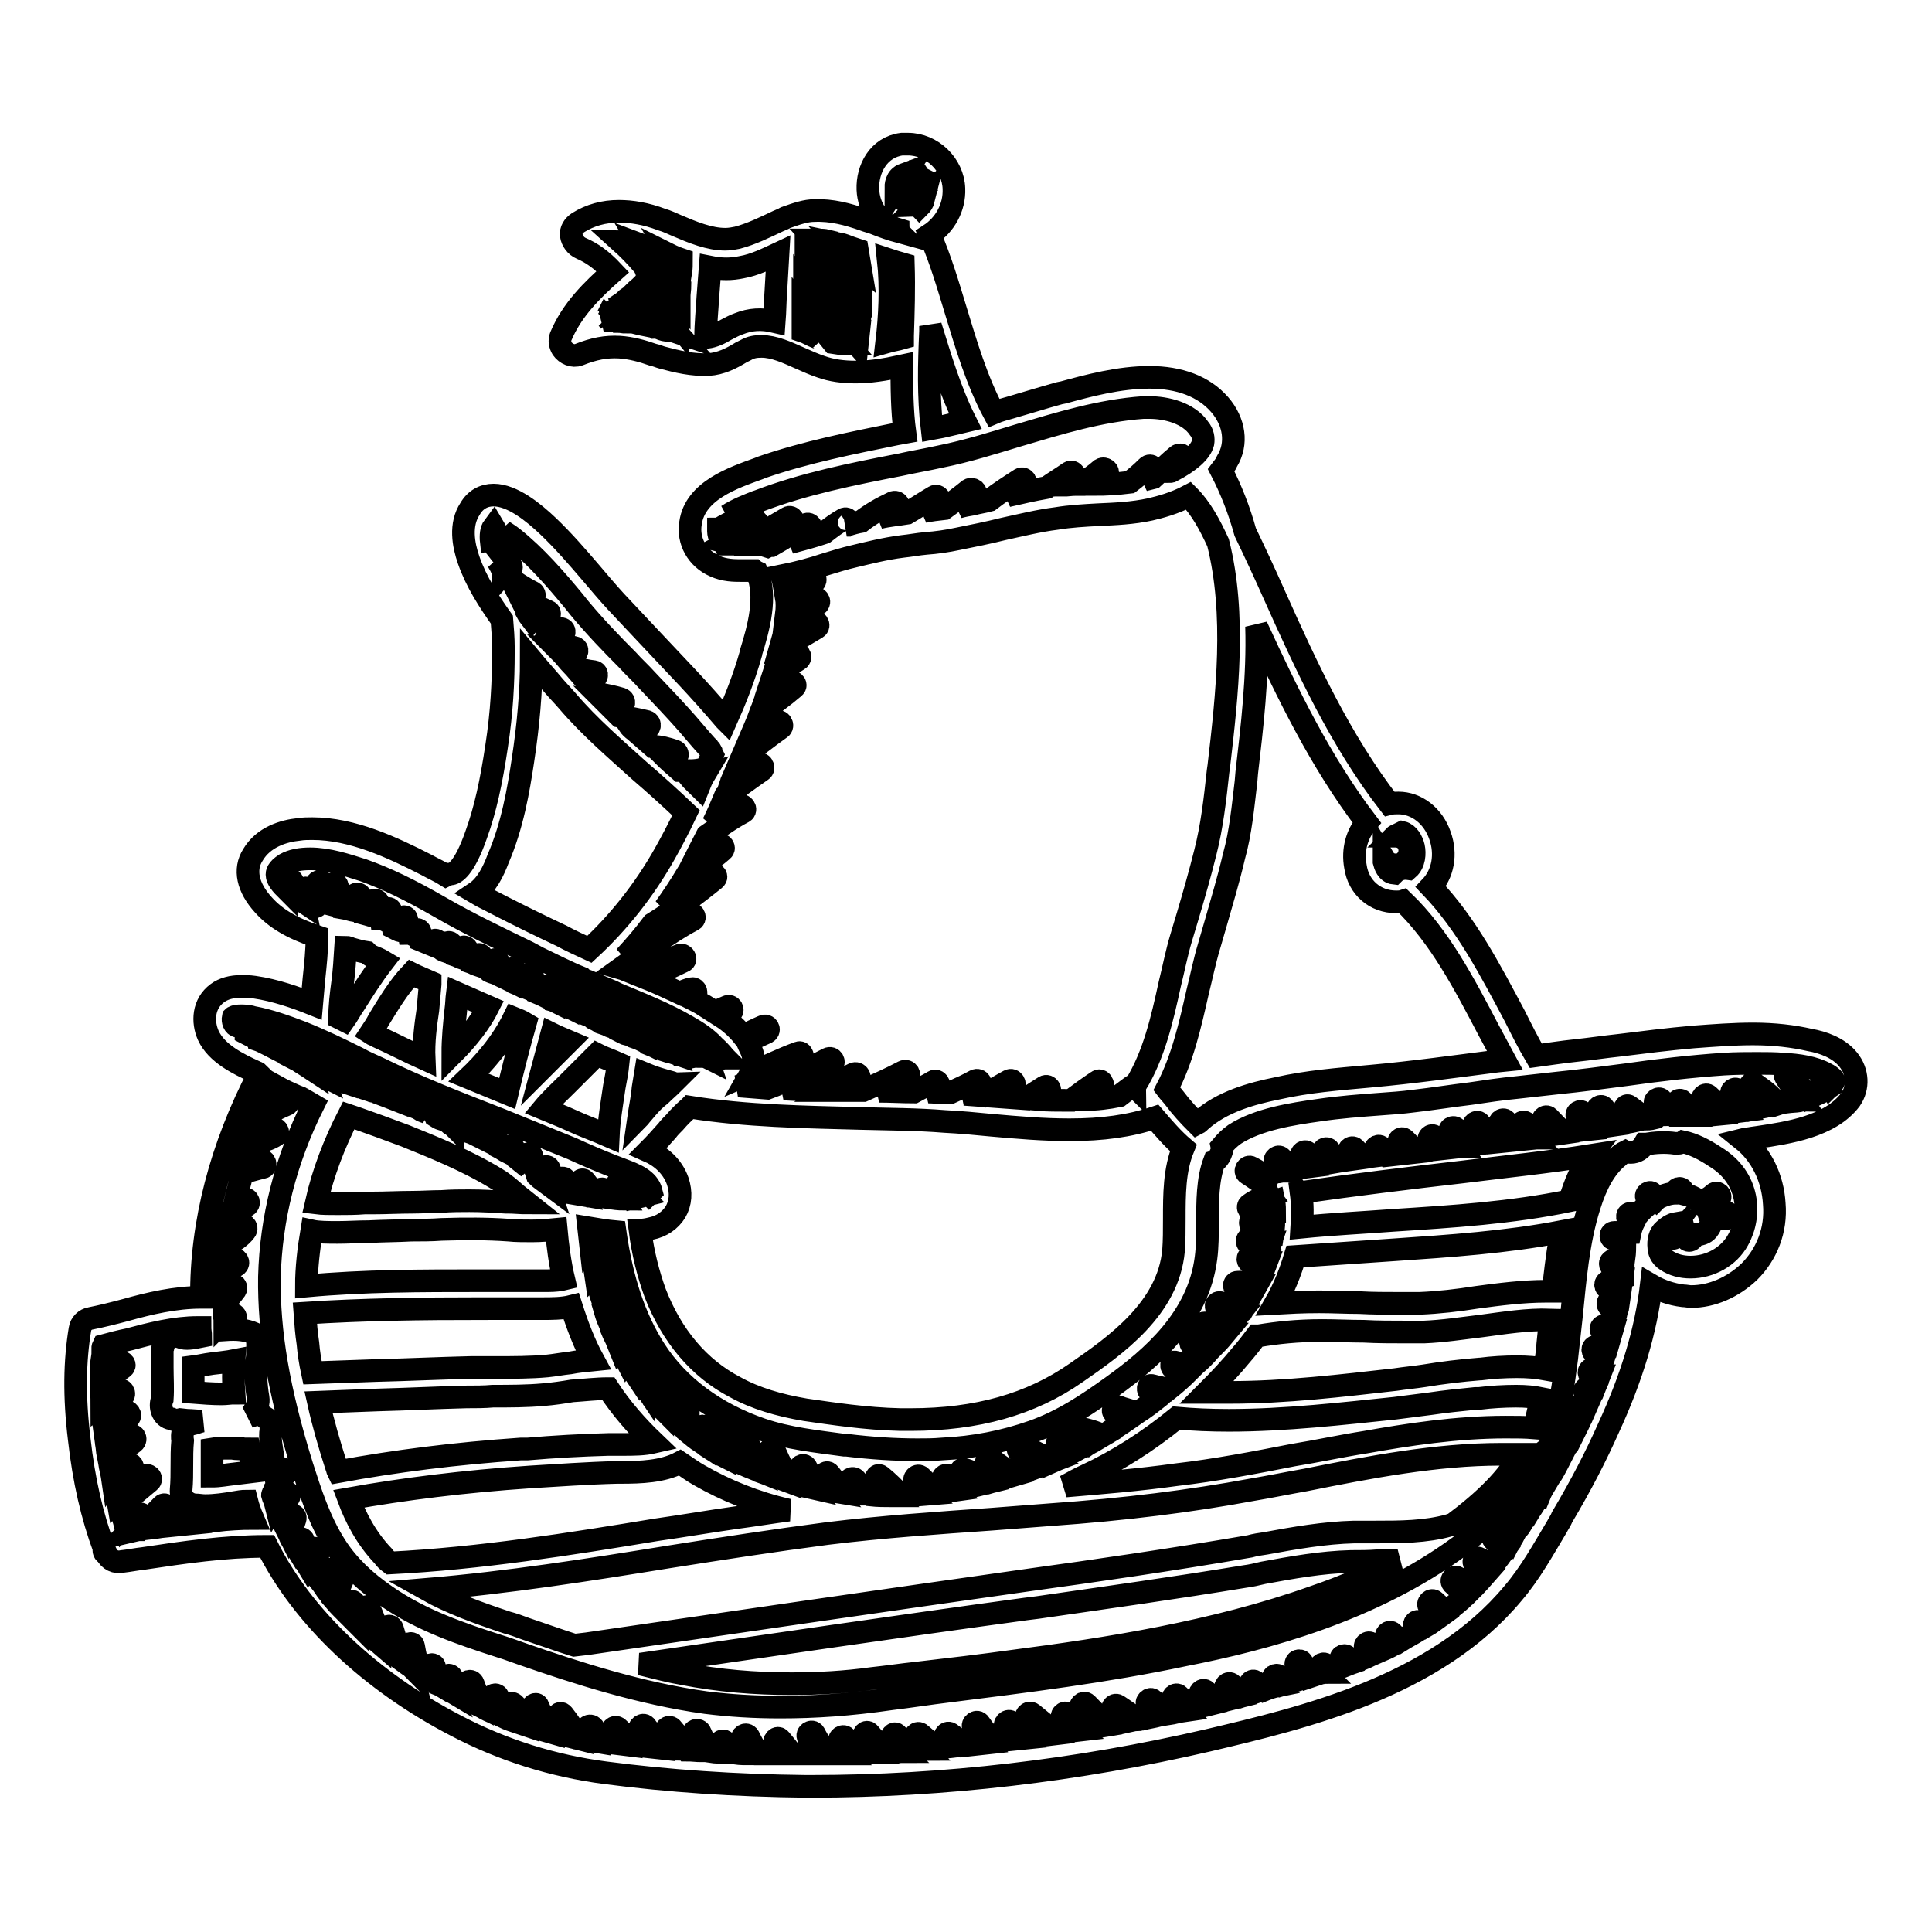 <?xml version="1.0" encoding="utf-8"?>
<!-- Svg Vector Icons : http://www.onlinewebfonts.com/icon -->
<!DOCTYPE svg PUBLIC "-//W3C//DTD SVG 1.1//EN" "http://www.w3.org/Graphics/SVG/1.1/DTD/svg11.dtd">
<svg version="1.1" xmlns="http://www.w3.org/2000/svg" xmlns:xlink="http://www.w3.org/1999/xlink" x="0px" y="0px" viewBox="0 0 256 256" enable-background="new 0 0 256 256" xml:space="preserve">
<g><g><g><path stroke-width="3" fill-opacity="0" stroke="#000000"  d="M244.9,140.4c-1.3-1.6-3.4-2.3-5.1-2.6c-2.2-0.5-4.7-0.8-7.5-0.8c-2.6,0-5.2,0.2-7.9,0.4c-3.4,0.3-6.6,0.7-9.8,1.1c-1.9,0.2-3.9,0.5-5.8,0.7c-1.9,0.2-3.8,0.5-5.3,0.7c-1-1.7-1.9-3.5-2.8-5.3c-3.2-6-6.4-12.2-11.1-17.1c1.6-1.7,2.1-4.3,1.2-6.8c-0.9-2.6-3.1-4.3-5.5-4.3c-0.4,0-0.8,0-1.2,0.1c-6.5-8.4-11-18.2-15.3-27.8c-1.2-2.7-2.5-5.5-3.8-8.2c-0.8-2.9-1.9-5.7-3.2-8.2c0.3-0.4,0.6-0.7,0.8-1.2c1.4-2.3,1-5.2-1-7.5c-2.1-2.4-5.3-3.6-9.3-3.6c-4,0-8.1,1.1-11.4,2l-0.5,0.1c-2.2,0.6-4.4,1.3-6.5,1.9c-0.7,0.2-1.5,0.4-2.2,0.7c-2.3-4.3-3.7-9.1-5.1-13.7c-1-3.3-2-6.7-3.4-9.9c2-1.3,3.3-3.6,3.2-6.1c-0.1-3.2-2.9-5.9-6.1-5.9c-0.3,0-0.5,0-0.8,0c-3.1,0.4-4.6,3.3-4.5,6c0.1,2.5,1.6,4.6,4,5.3c0,0.1,0,0.2,0.1,0.3c-1.1-0.3-2.2-0.7-3.2-1.1c-0.5-0.2-1-0.3-1.5-0.5c-2-0.7-4.2-1.3-6.5-1.2c-1.1,0-2.3,0.4-3.7,0.9c-0.1,0-0.2,0.1-0.4,0.2c-0.2,0.1-0.5,0.2-0.7,0.3c-1.7,0.8-3.5,1.7-5.4,2.2c-0.5,0.1-1,0.2-1.6,0.2c-2.1,0-4.3-0.9-6.4-1.8c-0.7-0.3-1.3-0.6-2-0.8c-2.1-0.8-4-1.1-5.7-1.1c-2,0-3.8,0.5-5.4,1.5c-0.6,0.4-1,1-0.9,1.7c0.1,0.7,0.6,1.4,1.3,1.7c1.4,0.6,2.7,1.5,4.2,3.1c-2.7,2.4-5.4,5-6.9,8.6c-0.2,0.5-0.1,1.1,0.2,1.6c0.5,0.7,1.4,1.1,2.2,0.8c2-0.8,3.6-1.1,5.4-1c1.5,0.1,3,0.5,4.4,1c0.5,0.1,0.9,0.3,1.3,0.4c1.9,0.5,3.9,1,6.1,0.9c1.6-0.1,3-0.8,4.3-1.6c0.2-0.1,0.4-0.2,0.6-0.3c0.7-0.4,1.3-0.5,2.1-0.5c1.7,0,3.4,0.8,5.2,1.6c0.9,0.4,1.8,0.8,2.7,1.1c1.4,0.5,2.9,0.7,4.6,0.7c1.8,0,3.8-0.3,6.1-0.8c0,2.7,0,5.8,0.4,8.8l-1.1,0.2c-5.9,1.2-12,2.4-17.8,4.4l-0.5,0.2c-3.3,1.2-8.4,2.9-9,7.2c-0.4,2.4,0.9,4.7,3.2,5.7c1.3,0.6,2.6,0.6,3.6,0.6c0.5,0,1.1,0,1.6,0h0c0.1,0.1,0.2,0.1,0.4,0.2c1.4,3.2,0.2,7.5-0.8,10.7l0,0.1c-0.9,3.2-2.1,6.2-3.3,8.9c0,0-0.1-0.1-0.1-0.1c-1.7-2-3.5-4-4.9-5.5c-1.6-1.7-3.3-3.5-4.9-5.2c-1.5-1.6-3.1-3.3-4.7-5c-1.1-1.2-2.2-2.5-3.3-3.8c-1.8-2.1-3.6-4.2-5.7-6.2c-1.9-1.8-4.7-4.1-7.2-4.1c-1.3,0-2.4,0.6-3.1,1.8c-1.4,2.1-0.9,4.8-0.2,6.8c1,2.9,2.7,5.5,4.4,7.9v0c0.1,1.2,0.2,2.5,0.2,3.6v0.7c0,3.9-0.2,8-0.9,12.5c-0.7,4.7-1.5,8.4-2.7,11.7c-1.6,4.6-2.9,5.2-3.4,5.2c-0.2,0-0.4,0.1-0.6,0.2c-0.8-0.5-1.7-0.9-2.6-1.4c-4.5-2.3-9.8-4.8-15.1-4.8c-0.6,0-1.2,0-1.8,0.1c-2,0.2-4.7,1-6.1,3.4c-1.2,1.9-0.7,4.3,1.4,6.6c1.6,1.8,3.8,3.1,7.1,4.2c0,1.9-0.2,3.7-0.4,5.6c-0.1,1.1-0.2,2.1-0.3,3.3c-2-0.8-4.8-1.8-7.6-2.2c-0.7-0.1-1.2-0.1-1.7-0.1c-1.3,0-2.4,0.3-3.2,0.9c-1.9,1.4-2,3.8-1.2,5.6c1.1,2.4,4,3.8,6.2,4.8l0.2,0.1c0.1,0,0.2,0.1,0.3,0.2c-5,9.6-7.7,19.8-7.6,29.6c-3.5,0-6.9,0.8-10.1,1.7c-1.5,0.4-3.1,0.8-4.6,1.1c-0.7,0.1-1.3,0.7-1.4,1.4c-0.7,4.2-0.8,8.9-0.1,14.6c0.6,5.4,1.7,10.2,3.3,14.5c-0.1,0.3,0,0.6,0.3,0.7c0.4,0.8,1.2,1.2,2.1,1c0.9-0.1,1.9-0.3,2.8-0.4c5.3-0.8,10.8-1.6,16.2-1.6c0.1,0,0.1,0,0.2,0c4.7,9.4,13.7,17.9,25.1,23.8c6.1,3.2,12.8,5.3,19.7,6.2c8.4,1.1,17.3,1.7,26.6,1.8h0.7c17.6,0,35.3-2.1,52.6-6.1c12.7-3,30.1-7.1,40.4-19.5c2.3-2.7,4-5.8,5.8-8.8c0.2-0.4,0.5-0.8,0.7-1.3c2.5-4.2,4.5-8.1,6.1-11.7c3.1-6.7,5-13,5.7-19c1.2,0.7,2.6,1.2,4.2,1.4c0.4,0,0.7,0.1,1.1,0.1l0,0c2.7,0,5.5-1.2,7.7-3.3c2.3-2.3,3.6-5.5,3.3-9c-0.2-3.4-1.7-6.5-4.2-8.5c0.4-0.1,0.8-0.1,1.3-0.2l0.7-0.1c4-0.6,9.6-1.4,12.3-5C246.3,144.1,246.2,142,244.9,140.4z M87.1,33.2c1,1.5,2,3.1,3,4.6c0,0.5-0.1,1-0.1,1.4c0,0.2,0,0.4,0,0.6c-2-2.2-3.7-4.8-5.2-7.4C85.6,32.7,86.3,32.9,87.1,33.2z M90.3,34.4c0,0.6,0,1.2-0.1,1.8c-0.5-0.8-1.1-1.6-1.6-2.5C89.2,34,89.7,34.2,90.3,34.4z M83.6,32.2c1.7,3.2,3.8,6.4,6.3,9c0,0.6-0.1,1.3-0.1,1.9c-1.5-1.8-2.9-3.8-4.2-5.8c0.3-0.7,0.1-1.5-0.3-2.1c-1.1-1.3-2.1-2.3-3.1-3.2C82.6,32,83.1,32.1,83.6,32.2z M87.4,43.5c-0.1,0-0.2-0.1-0.4-0.1c-1.1-1.4-2.1-2.9-2.9-4.6c0,0,0,0,0-0.1c0.3-0.3,0.6-0.5,0.9-0.8c1.5,2.1,2.9,4.2,4.6,6.1c-0.3-0.1-0.6-0.2-0.8-0.2C88.2,43.8,87.8,43.7,87.4,43.5z M84.3,42.8c-0.7-0.8-1.3-1.7-1.8-2.7c0.3-0.2,0.5-0.5,0.8-0.7c0.7,1.3,1.4,2.5,2.3,3.7C85.1,43,84.7,42.9,84.3,42.8z M81.8,40.8c0.4,0.7,0.8,1.3,1.2,1.9c-0.4,0-0.7-0.1-1-0.1c-0.3-0.4-0.6-0.7-0.9-1.1C81.3,41.2,81.5,41,81.8,40.8z M80.4,42.1c0.1,0.1,0.2,0.3,0.3,0.4c-0.2,0-0.5,0-0.7,0C80.2,42.4,80.3,42.3,80.4,42.1z M102.8,38.7c-0.1,1.3-0.1,2.6-0.2,3.9c-1.7-0.4-3.2-0.3-4.7,0.3c-0.6,0.2-1.1,0.5-1.7,0.8c-0.8,0.5-1.7,0.9-2.5,1c-0.1,0-0.2,0-0.2,0c0-1.8,0.2-3.6,0.3-5.4c0.1-1.3,0.2-2.6,0.3-3.9c1.5,0.3,2.8,0.3,4.2,0c1.7-0.3,3.3-1.1,4.8-1.8C103,35.4,102.9,37,102.8,38.7z M184.9,114.6c0.6,0,1.1-0.2,1.4-0.6c0.3-0.3,0.5-0.8,0.5-1.3c0-1.1-0.8-1.9-1.9-1.9c0,0-0.1,0-0.1,0c0.1-0.1,0.3-0.1,0.4-0.2c0.2-0.1,0.4-0.2,0.6-0.3c0.8,0.2,1.3,1.1,1.5,1.9c0.2,0.9,0.1,2.2-0.7,2.9c-0.7-0.1-1.4,0.1-1.9,0.6c-0.9-0.1-1.2-1.1-1.3-1.5c0-0.1,0-0.2,0-0.4C183.7,114.3,184.3,114.6,184.9,114.6z M165.1,103.6l0.1-1.2c0.7-6,1.5-12.7,1.3-19.4c4.1,8.9,8.5,18,14.6,26c-1.3,1.5-1.9,3.6-1.5,5.8c0.4,2.8,2.6,4.7,5.4,4.7c0.3,0,0.6,0,0.9-0.1c4.9,4.7,8.2,11.1,11.4,17.2c0.7,1.3,1.4,2.6,2.1,3.9l-1,0.1c-5.5,0.7-11.2,1.5-16.8,2c-4.4,0.4-8.3,0.7-12.3,1.6c-3.5,0.7-7.4,1.8-10.2,4.3c-0.1,0.1-0.3,0.3-0.5,0.4c-1.1-1.1-2.1-2.2-3-3.4c-0.3-0.4-0.7-0.8-1-1.2c2.1-4,3.1-8.5,4.1-12.9c0.5-2,0.9-4,1.5-6c0.3-1,0.6-2.1,0.9-3.1c0.8-2.8,1.7-5.8,2.4-8.8C164.4,110.3,164.7,106.9,165.1,103.6z M155.6,161.5c0,1.5,0,2.9-0.1,4.2c-0.7,7.7-7.7,12.6-12.9,16.2c-6,4.2-13.2,6.2-21.9,6.2c-0.5,0-1,0-1.4,0c-4.6-0.1-9.1-0.8-12.6-1.3c-3.5-0.6-6.6-1.5-9.3-3c-4.8-2.5-8.4-6.8-10.6-12.5c-0.9-2.5-1.6-5.2-2-8.3c0.5,0,1-0.1,1.4-0.2c1.5-0.3,2.6-1.1,3.3-2.2c0.7-1.2,0.8-2.6,0.3-4.1c-0.7-2-2.3-3.3-3.9-4c0.9-0.9,1.7-1.8,2.5-2.7c0.3-0.4,0.6-0.7,1-1.1c0.6-0.7,1.2-1.3,1.9-1.9l0.1-0.1c7.5,1.2,15.2,1.3,22.6,1.5c3.7,0.1,7.5,0.1,11.2,0.4c2,0.1,4.2,0.3,6.2,0.5c3.4,0.3,6.8,0.6,10.3,0.6c4.4,0,8-0.5,11.3-1.6c1.2,1.4,2.4,2.8,3.8,4C155.6,155,155.6,158.3,155.6,161.5z M80.6,184c1.7,2.6,3.8,5,6,7.1c-1.3,0.3-2.7,0.3-4.1,0.3h-1.1c-0.3,0-0.5,0-0.8,0c-3.6,0.1-7.2,0.3-10.7,0.6L69,192c-8.7,0.6-16.6,1.6-24.2,3c-0.1-0.2-0.1-0.4-0.2-0.6c-1-3.1-1.8-5.9-2.4-8.6c2.6-0.1,5.3-0.2,7.9-0.3c3.8-0.1,7.8-0.3,11.7-0.4c1.2,0,2.4,0,3.5-0.1c2.2,0,4.5,0,6.7-0.2c1.3-0.1,2.6-0.3,3.8-0.5C77.4,184.2,79,184,80.6,184z M90.1,193.8c0.9,0.6,1.7,1.2,2.6,1.7c3.5,2,7.4,3.6,11.8,4.6c-2.3,0.3-4.7,0.7-7,1c-3.5,0.5-7,1.1-10.5,1.6c-11.5,1.9-23.4,3.8-35.3,4.4c-0.4-0.3-0.7-0.6-0.9-0.9c-2.3-2.4-3.7-5.2-4.6-7.6c7.3-1.3,15.2-2.3,24.1-2.9c3.4-0.2,7.5-0.5,11.5-0.6h0.5C84.9,195.1,87.8,195,90.1,193.8z M109.6,203.2c7.3-0.9,14.7-1.4,21.8-1.9c2.6-0.2,5.2-0.4,7.8-0.6c9.9-0.7,18.6-1.8,26.7-3.3c2.4-0.4,4.8-0.9,7.1-1.3c8.5-1.7,17.3-3.4,25.9-3.4c0.9,0,1.7,0,2.6,0c-1.7,3.1-4.7,6.1-9,9.3c-0.1,0-0.2,0-0.4,0.1c-3.2,0.9-6.6,0.9-9.9,0.9c-0.9,0-1.9,0-2.8,0c-3.9,0.1-7.9,0.8-11.7,1.5c-0.7,0.1-1.4,0.2-2.1,0.4c-10.5,1.8-20.9,3.3-28.9,4.4c-19.8,2.8-39.7,5.7-58.9,8.5l-1.7,0.2c-2.2-0.7-4.4-1.5-6.5-2.2c-0.8-0.3-1.6-0.6-2.4-0.8c-3.9-1.3-7.5-2.6-10.7-4.4c10.8-0.9,21.6-2.6,32.1-4.3C95.6,205.2,102.7,204.1,109.6,203.2z M143.9,195.5c4.1-1.9,8.2-4.5,12-7.6c2.2,0.2,4.5,0.3,6.9,0.3c7.5,0,15.2-0.9,22-1.6c1.6-0.2,3.1-0.4,4.7-0.6c2-0.3,4-0.5,6-0.7l0.5,0c1.6-0.2,3.3-0.3,4.9-0.3c1.3,0,2.3,0.1,3.3,0.3c-0.3,1.4-0.6,2.7-0.9,3.9c-1.2-0.1-2.5-0.1-3.8-0.1c-6.5,0-13,1-18.6,2c-3.2,0.5-6.4,1.2-9.5,1.7c-5.1,1-10.3,2-15.5,2.6c-5,0.7-10,1.1-14.7,1.5C142.1,196.4,143,195.9,143.9,195.5z M164.5,179.5c0.7-0.8,1.4-1.7,2-2.5c0.1,0,0.2,0,0.3,0c2.4-0.4,5.1-0.7,8.4-0.7c1.8,0,3.7,0.1,5.5,0.1c1.8,0.1,3.7,0.1,5.5,0.1c0.9,0,1.7,0,2.5,0c2.5-0.1,5.1-0.5,7.6-0.8c3-0.4,6.1-0.9,9.1-0.8c-0.1,1.4-0.3,2.8-0.4,4.2c-0.1,0.7-0.2,1.5-0.3,2.3c-1.1-0.2-2.3-0.3-3.7-0.3c-1.6,0-3.3,0.1-4.8,0.3h-0.1c-2.5,0.2-5,0.5-7.4,0.9c-1.3,0.2-2.5,0.3-3.8,0.5c-7.1,0.8-14.5,1.7-22,1.7c-1,0-2,0-3,0C161.6,182.8,163.1,181.2,164.5,179.5z M193.7,155.3c5.6-0.7,11.4-1.3,17.1-2.2c-1.2,1.6-2.1,3.6-2.8,6c0,0,0,0,0,0c-7.7,1.6-15.6,2.1-23.4,2.6c-4,0.3-8.1,0.5-12.1,0.9c0.1-1.5,0.1-3.1-0.1-4.6C179.4,157,186.7,156.1,193.7,155.3z M184.8,165.6c7.3-0.5,14.8-1,22.1-2.4c-0.1,0.3-0.1,0.7-0.2,1c-0.4,2.4-0.7,4.9-0.9,6.9c-0.3,0-0.7,0-1,0c-3,0-6.1,0.4-9.1,0.8c-2.5,0.4-5.1,0.7-7.6,0.8c-0.8,0-1.7,0-2.7,0c-1.8,0-3.5,0-5.3-0.1c-1.7,0-3.5-0.1-5.3-0.1c-2.2,0-4,0.1-5.8,0.2c1.2-2.1,2-4.2,2.6-6.2C176.1,166.2,180.5,165.9,184.8,165.6z M185.2,206.8c-3.3,1.8-7,3.4-11.1,4.8c-13.2,4.7-27.5,6.9-39.8,8.5c-4.3,0.6-8.6,1.1-12.9,1.6c-1.9,0.2-3.9,0.5-5.8,0.7c-3.6,0.5-7.2,0.7-10.7,0.7c-4.9,0-9.7-0.4-14.3-1.3c-1.8-0.3-3.7-0.8-5.7-1.3c17.2-2.5,34.1-5,51-7.3l1.6-0.2c9-1.3,18.3-2.6,27.4-4.1c0.8-0.1,1.7-0.3,2.5-0.5c3.8-0.7,7.7-1.4,11.6-1.5c1.2,0,2.4,0,3.6-0.1C183.5,206.8,184.3,206.8,185.2,206.8z M46.2,147.8c0.3,0.1,0.6,0.2,0.9,0.3c2,0.7,4.2,1.5,6.6,2.4c3.7,1.5,8.2,3.3,12.1,5.7c1,0.6,1.8,1.3,2.7,2.1c0.5,0.4,0.9,0.7,1.4,1.1c-0.9,0-1.8-0.1-2.6-0.1H67c-1.5-0.1-3.1-0.2-4.8-0.2c-1.1,0-2.4,0-3.7,0.1c-1.3,0-2.6,0.1-3.9,0.1c-1.7,0-3.5,0.1-5.2,0.1c-0.4,0-0.7,0-1.1,0c-1.2,0.1-2.4,0.1-3.6,0.1c-1,0-2,0-2.8-0.1C42.8,155.4,44.3,151.5,46.2,147.8z M44.8,163.3c1.3,0,2.7-0.1,4.1-0.1c1.9-0.1,3.8-0.1,5.6-0.2c1.3,0,2.7,0,4-0.1c3.2-0.1,6.1-0.1,8.9,0.1c0.9,0.1,2,0.1,3.1,0.1c1.2,0,2.2-0.1,3.2-0.2c0.2,2.2,0.5,4.5,1,6.6c-0.4,0.1-1.2,0.2-2.1,0.2c-0.4,0-0.8,0-1.2,0c-0.3,0-0.7,0-0.9,0h-0.1c-1.3,0-2.6,0-3.9,0c-1,0-1.9,0-2.9,0c-7.8,0-15.4,0-23,0.7c0-2.4,0.3-4.9,0.7-7.3C42.2,163.3,43.5,163.3,44.8,163.3z M64,173.4l0-0.7L64,173.4c0.9,0,1.9,0,2.8,0c1.4,0,2.8,0,4.2,0h0.3c0.2,0,0.4,0,0.6,0c1.2,0,2.6,0,3.8-0.3c0.8,2.5,1.7,4.9,2.9,7.1c-1,0.1-2.1,0.2-3.1,0.4c-1,0.1-2,0.3-3,0.4c-2.2,0.2-4.5,0.2-6.8,0.2c-1.1,0-2.2,0-3.3,0c-4.2,0.1-8.4,0.3-12.5,0.4c-2.8,0.1-5.6,0.2-8.5,0.3c-0.3-1.4-0.5-2.7-0.6-3.9c-0.2-1.3-0.3-2.6-0.4-4C48.1,173.5,55.7,173.4,64,173.4z M85.2,144.2c0.1-0.6,0.2-1.3,0.3-1.9c1.2,0.5,2.3,0.8,3.4,1.1c0.1,0,0.2,0.1,0.3,0.1c-0.5,0.5-1.1,1-1.6,1.5c-0.2,0.2-0.5,0.4-0.7,0.6c-0.8,0.7-1.4,1.5-2.1,2.3c-0.1,0.1-0.1,0.2-0.2,0.3C84.8,146.8,85.1,145.5,85.2,144.2z M161.4,71.9c2.4,9.5,1.2,20.2,0.1,29.6l-0.1,0.7c-0.4,3.7-0.8,7.3-1.7,10.8c-0.7,2.8-1.5,5.6-2.3,8.3c-0.3,1-0.6,2-0.9,3c-0.6,2-1,4.1-1.5,6.1c-1,4.6-2.1,9.4-4.5,13.3c-0.1,0.1-0.1,0.2-0.1,0.3c-0.1-0.1-0.3-0.2-0.5,0c-0.5,0.4-1.1,0.8-1.6,1.2c-1.5,0.3-3,0.5-4.7,0.5c0.8-0.5,1.5-1.1,2.3-1.6c0.5-0.3,0-1.2-0.5-0.8c-1.2,0.8-2.3,1.6-3.5,2.5c-0.2,0-0.4,0-0.6,0c-1.2,0-2.5,0-3.7-0.1c0.5-0.3,0.9-0.6,1.3-0.9c0.5-0.3,0-1.1-0.5-0.8c-0.8,0.5-1.6,1-2.4,1.6c-1.4-0.1-2.7-0.2-4.1-0.3c0.7-0.5,1.5-0.9,2.3-1.3c0.5-0.3,0-1.1-0.5-0.8c-1.1,0.6-2.3,1.3-3.4,2c-0.8-0.1-1.7-0.2-2.6-0.2c0.7-0.3,1.3-0.6,2-1c0.5-0.3,0.1-1.1-0.5-0.8c-1.1,0.6-2.2,1.1-3.3,1.6c-0.3,0-0.6,0-0.8,0c-0.7,0-1.4-0.1-2.1-0.1c0.4-0.2,0.8-0.4,1.2-0.6c0.5-0.3,0-1.1-0.5-0.8c-0.8,0.5-1.7,0.9-2.6,1.4c-1.5,0-3.1-0.1-4.6-0.1c1.2-0.6,2.5-1.2,3.7-1.8c0.5-0.3,0.1-1.1-0.5-0.8c-1.7,0.9-3.5,1.7-5.3,2.5c-0.4,0-0.7,0-1.1,0c-0.8,0-1.5,0-2.3,0c0.9-0.5,1.7-1,2.6-1.4c0.6-0.2,0.1-1.1-0.5-0.8c-1.3,0.6-2.6,1.4-3.9,2.2c-1.8,0-3.5-0.1-5.3-0.2c2.1-1,4.2-2.2,6.3-3.2c0.5-0.3,0.1-1.1-0.5-0.8c-2.6,1.3-5.2,2.9-8,3.9c-1.3-0.1-2.5-0.2-3.8-0.3c2.7-1.1,5.3-2.5,8.1-3.5c0.6-0.2,0.3-1.1-0.2-0.9c-2.2,0.8-4.2,1.8-6.3,2.7c0.4-0.7,0.5-1.4,0.3-2.2c-0.1-0.7-0.5-1.3-0.8-2c0.9-0.4,1.7-0.8,2.6-1.2c0.5-0.3,0.1-1.1-0.5-0.8c-0.9,0.4-1.8,0.8-2.6,1.3c-0.8-1-1.8-1.9-2.9-2.6c0.4-0.1,0.8-0.3,1.2-0.5c0.5-0.3,0.1-1.1-0.5-0.8c-0.5,0.2-1.1,0.5-1.6,0.7c-0.2-0.1-0.4-0.3-0.6-0.4c-0.9-0.6-1.9-1.1-2.9-1.6c0.2-0.1,0.5-0.2,0.7-0.2c0.6-0.1,0.3-1-0.2-0.9c-0.6,0.1-1.1,0.3-1.6,0.6c-1.5-0.7-3-1.4-4.5-2c1.6-0.7,3.3-1.4,4.9-2.2c0.6-0.2,0.1-1.1-0.5-0.8c-1.9,0.8-3.7,1.7-5.6,2.5l-0.1,0c-0.7-0.3-1.3-0.6-2-0.8c3.1-2.2,6.1-4.6,9.5-6.4c0.5-0.3,0-1.1-0.5-0.8c-3,1.6-5.7,3.7-8.5,5.7c1.3-1.4,2.5-2.8,3.7-4.4c2.9-1.8,5.6-3.8,8.2-5.9c0.5-0.4-0.2-1-0.6-0.7c-2,1.6-3.9,3.1-6,4.5c1-1.4,2-2.9,2.9-4.4c1.7-0.9,3.2-1.9,4.7-3.2c0.5-0.4-0.2-1.1-0.7-0.7c-1,0.8-2,1.6-3.1,2.2c0.6-1.2,1.2-2.3,1.8-3.5c1.6-1.1,3.1-2.2,4.8-3.1c0.5-0.3,0-1.1-0.5-0.8c-1.2,0.7-2.4,1.5-3.5,2.3c0.6-1.2,1.1-2.4,1.6-3.6c1.6-1.1,3.2-2.3,4.8-3.4c0.5-0.3,0-1.2-0.5-0.8c-1.2,0.8-2.4,1.7-3.6,2.6c0.1-0.3,0.3-0.6,0.4-0.9c0.3-0.7,0.6-1.4,0.9-2.1c0.1-0.2,0.2-0.5,0.3-0.7c1.7-1.2,3.3-2.5,5-3.7c0.5-0.3,0-1.2-0.5-0.8c-1.3,0.9-2.5,1.8-3.8,2.8c0.6-1.4,1.2-2.7,1.7-4.1c1.5-1,3-2.1,4.4-3.3c0.5-0.4-0.2-1-0.6-0.7c-1,0.8-2.1,1.6-3.2,2.4c0.4-1.1,0.8-2.2,1.1-3.3c1.1-0.7,2.2-1.4,3.3-2.1c0.5-0.3,0-1.1-0.5-0.8c-0.8,0.5-1.6,1-2.4,1.6c0.1-0.3,0.2-0.7,0.3-1c0.1-0.4,0.2-0.8,0.3-1.2l4.7-2.8c0.5-0.3,0-1.1-0.5-0.8l-4,2.4c0.2-0.7,0.3-1.5,0.4-2.2c1.4-0.8,2.8-1.7,4.2-2.5c0.5-0.3,0-1.1-0.5-0.8c-1.2,0.7-2.4,1.4-3.6,2.1c0.1-0.8,0.1-1.5,0-2.3c1.2-0.7,2.4-1.3,3.6-1.9c0.5-0.3,0.1-1.1-0.5-0.8c-1.1,0.6-2.2,1.1-3.3,1.7c-0.1-0.6-0.2-1.2-0.4-1.8c2-0.4,3.9-0.9,5.7-1.5c1.3-0.4,2.6-0.8,3.9-1.1c1.7-0.4,4-1,6.4-1.3c1-0.1,2-0.3,3.1-0.4c1.4-0.1,2.8-0.3,4.2-0.6c2-0.4,4-0.8,6-1.3c2.3-0.5,4.7-1.1,7.1-1.4c1.8-0.3,3.7-0.4,5.5-0.5c2.3-0.1,4.6-0.2,6.9-0.7c1.3-0.3,3.2-0.8,5.1-1.8l0,0C159.1,67.3,160.3,69.5,161.4,71.9z M92.6,104.2c-0.4-0.4-0.9-0.8-1.3-1.3c0.7,0,1.3,0,2-0.2C93,103.2,92.8,103.7,92.6,104.2z M123.3,43.9c0-0.2,0-0.5,0-0.7c1.3,4.2,2.6,8.6,4.6,12.6c-1.3,0.3-2.7,0.7-4.4,1C123,52.6,123.1,48.2,123.3,43.9z M119.2,26.2c0.5-1.1,1.1-2.1,1.8-3.1c0.2,0.1,0.4,0.2,0.6,0.3c-0.8,0.9-1.6,2-2.2,3C119.2,26.3,119.2,26.2,119.2,26.2z M120.1,26.9c0.6-1,1.3-2,2.1-2.9c0.2,0.3,0.3,0.6,0.4,0.9c-0.6,0.7-1.3,1.4-1.9,2.1C120.4,27,120.2,27,120.1,26.9z M122.4,26.4c-0.1,0.4-0.3,0.7-0.6,1c0,0-0.1-0.1-0.2-0.1C121.9,27,122.1,26.7,122.4,26.4z M119.8,23.1c-0.4,0.6-0.7,1.3-1.1,1.9v0C118.7,24.6,118.7,23.5,119.8,23.1z M113.6,45.7L113.6,45.7c-2.5-2.8-4.7-5.9-6.9-8.9c0-0.5,0-1.1,0.1-1.6c2.6,2.4,4.8,5.1,7.1,7.7C113.8,43.9,113.7,44.8,113.6,45.7z M110.4,45.4c-1.4-1.7-2.7-3.4-3.9-5.3c0-0.5,0-0.9,0.1-1.4c0-0.1,0-0.3,0-0.4c1.8,2.5,3.7,5,5.7,7.3C111.7,45.6,111,45.5,110.4,45.4z M106.8,34c0-0.7,0-1.3,0-2c0,0,0,0,0.1,0c2.4,2.6,4.8,5.1,7.2,7.7c0,0.6,0,1.3-0.1,2C111.7,39,109.4,36.4,106.8,34z M113.6,33.1c0.1,0.6,0.2,1.2,0.3,1.8c-0.9-0.8-1.9-1.7-2.7-2.6c0.5,0.1,1,0.3,1.5,0.5L113.6,33.1z M109.6,31.9c0,0.1,0,0.2,0.1,0.2c1.4,1.4,2.9,2.7,4.3,4.1c0,0.7,0.1,1.4,0.1,2.1c-2-2.2-4.1-4.3-6.1-6.5c0.2,0,0.4,0,0.6,0C108.8,31.8,109.2,31.8,109.6,31.9z M108.4,44.8c-0.5-0.2-0.9-0.4-1.3-0.6c-0.2-0.1-0.4-0.2-0.7-0.3c0-0.1,0-0.1,0-0.2c0-0.6,0-1.3,0-1.9c0.7,1.1,1.5,2.1,2.4,3.2C108.7,44.9,108.5,44.8,108.4,44.8z M119.6,44.5v0.3c-0.7,0.2-1.4,0.3-2.1,0.5c0.4-3.4,0.6-7.2,0.2-10.9c0.6,0.2,1.3,0.4,2,0.6C119.8,38.2,119.7,41.4,119.6,44.5z M100.3,72.1c1.6-0.9,3.1-1.8,4.6-2.7c0.5-0.3,0-1.1-0.5-0.8c-2.1,1.2-4.1,2.5-6.3,3.5c0,0,0,0,0,0c-0.7,0-1.3-0.1-1.7-0.2c1.3-0.7,2.5-1.5,3.8-2.1c0.5-0.3,0.1-1.1-0.5-0.8c-1.4,0.7-2.8,1.6-4.2,2.4c-0.2-0.3-0.3-0.7-0.3-1c0-0.1,0-0.2,0-0.3c0.1,0,0.1,0,0.2-0.1c1.3-0.8,2.8-1.4,4.1-2.2c0.5-0.3,0-1.1-0.5-0.8c-0.8,0.5-1.7,0.9-2.6,1.3c1.2-0.8,2.8-1.4,3.8-1.8l0.3-0.1c6-2.3,12.5-3.6,18.7-4.8c1.8-0.4,3.6-0.7,5.4-1.1c3.5-0.7,7-1.8,10.3-2.8c5.4-1.6,10.9-3.3,16.6-3.7c0.3,0,0.6,0,0.8,0c2.2,0,5.2,0.7,6.6,2.8c0.5,0.6,0.6,1.3,0.5,1.9c-0.3,1.2-1.8,2.5-4.1,3.7c-0.1,0-0.2,0.1-0.3,0.1c0.6-0.5,1.1-1,1.7-1.5c0.5-0.4-0.2-1-0.7-0.6c-1.1,0.9-2.1,1.9-3.2,2.9l0,0c-0.4,0.1-0.8,0.2-1.2,0.3c0.4-0.3,0.8-0.7,1.1-1.1c0.4-0.4-0.2-1.1-0.7-0.6c-0.7,0.7-1.5,1.4-2.3,2c-1.6,0.2-3.2,0.3-4.8,0.3c0.6-0.4,1.1-0.8,1.7-1.3c0.5-0.4-0.2-1-0.7-0.7c-0.8,0.7-1.7,1.3-2.6,2c-0.3,0-0.6,0-0.8,0c-0.6,0-1.1,0.1-1.6,0.1c0.5-0.3,0.9-0.6,1.3-0.9c0.5-0.3,0-1.1-0.5-0.8c-1,0.7-2,1.3-3,2c-1.7,0.3-3.5,0.7-5.2,1.1c0.7-0.5,1.5-1,2.2-1.4c0.5-0.3,0-1.1-0.5-0.8c-1.4,0.9-2.8,1.8-4.1,2.8c-0.7,0.2-1.5,0.3-2.2,0.5c-0.6,0.1-1.2,0.2-1.9,0.4c0.7-0.5,1.4-1,2.1-1.6c0.5-0.4-0.2-1-0.7-0.7c-1.1,0.9-2.2,1.7-3.3,2.5c-0.9,0.1-1.8,0.2-2.7,0.4c0.6-0.4,1.3-0.8,1.9-1.2c0.5-0.3,0-1.1-0.5-0.8c-1.2,0.7-2.4,1.5-3.6,2.2c-1.2,0.2-2.5,0.3-3.7,0.6c0.7-0.4,1.5-0.8,2.3-1.2c0.6-0.3,0.1-1.1-0.5-0.8c-1.5,0.7-2.9,1.5-4.2,2.5c-0.6,0.1-1.3,0.3-1.9,0.5c0,0,0,0,0.1,0c0.5-0.3,0-1.1-0.5-0.8c-0.9,0.5-1.7,1.1-2.6,1.8c-1.5,0.5-3,0.9-4.5,1.3c0.9-0.5,1.7-1.1,2.6-1.6c0.5-0.3,0-1.1-0.5-0.8c-1.5,0.9-3,1.9-4.6,2.8c-0.2,0-0.3,0-0.5,0.1c-0.3-0.1-0.6-0.2-0.9-0.2h0C100.9,72.1,100.6,72.1,100.3,72.1z M66.1,74.6c-0.1-0.1-0.1-0.3-0.2-0.4c0.3,0.4,0.7,0.9,1.1,1.3c0.4,0.4,1.1-0.2,0.6-0.7c-0.9-0.9-1.6-2-2.4-2.9c0-0.1-0.1-0.1-0.1-0.1c-0.1-0.9,0-1.6,0.3-2c0.6,1,1,2.2,1.5,3.3c0.3,0.5,1.1,0.1,0.8-0.5c-0.4-0.7-0.6-1.5-1-2.2c0.3,0.2,0.8,0.5,1.3,0.9c3,2.4,5.6,5.4,8,8.3l0.8,1c2,2.4,4.2,4.7,6.4,6.9c0.8,0.9,1.7,1.7,2.5,2.6c2.1,2.2,3.8,4,5.3,5.7c0.8,0.9,1.6,1.9,2.6,3l0.2,0.2c0.1,0.2,0.3,0.3,0.4,0.5c0,0.2,0.1,0.3,0.2,0.5l-0.4,0.9c-0.2,0.4-0.3,0.7-0.5,1.1c-0.1-0.1-0.2-0.2-0.4-0.1c-1,0.3-2,0.2-3,0.2c-0.8-0.7-1.6-1.4-2.3-2.1c0.5,0.1,0.9,0.3,1.4,0.4c0.6,0.2,0.8-0.7,0.2-0.9c-0.9-0.3-1.9-0.6-2.9-0.6c-0.8-0.7-1.6-1.4-2.4-2.1c-0.3-0.2-0.6-0.5-0.8-0.8c0.7,0.1,1.4,0.3,2.2,0.5c0.6,0.2,0.8-0.7,0.2-0.9c-1.2-0.3-2.4-0.5-3.6-0.7c-0.6-0.6-1.2-1.2-1.8-1.8c0.6,0.1,1.2,0.2,1.8,0.4c0.6,0.2,0.8-0.7,0.2-0.9c-1-0.3-2-0.5-3.1-0.7c-0.7-0.7-1.4-1.5-2-2.2c0.4,0.1,0.9,0.2,1.3,0.2c0.6,0.1,0.8-0.8,0.2-0.9c-0.9-0.1-1.8-0.3-2.6-0.6l-0.2-0.2c-0.6-0.6-1.1-1.3-1.7-1.9c0.6,0.1,1.1,0.3,1.7,0.4c0.6,0.1,0.8-0.8,0.2-0.9c-1-0.2-2-0.6-3-0.7c-0.5-0.5-0.9-1.1-1.4-1.6c0.8,0.3,1.6,0.6,2.5,0.7c0.6,0.1,0.8-0.8,0.2-0.9c-1.2-0.2-2.3-0.6-3.4-1.1c-0.1-0.1-0.3-0.1-0.4,0c-0.3-0.4-0.6-0.7-0.8-1.1c0-0.1,0-0.2-0.1-0.4c0.8,0.4,1.6,0.7,2.4,1.1c0.6,0.2,1-0.6,0.5-0.8c-1.1-0.5-2.1-1-3.2-1.4c-0.1-0.3-0.2-0.7-0.4-0.9c0.4,0.2,0.7,0.4,1.1,0.6c0.5,0.3,1-0.5,0.5-0.8c-1.2-0.6-2.4-1.4-3.5-2.2c-0.1-0.1-0.3-0.1-0.4,0C66.7,75.7,66.4,75.1,66.1,74.6z M66,113.8c1.9-4.4,2.7-9.1,3.3-13.1c0.7-4.6,1.1-9.1,1.1-13.3c1,1.2,2,2.3,3,3.5c0.6,0.7,1.2,1.3,1.8,2c2.9,3.4,6.3,6.3,9.5,9.2c2.1,1.8,4.2,3.7,6.2,5.6c-1,2.1-1.9,3.8-2.8,5.4c-2.7,4.8-6.1,9.1-10,12.7c-1.3-0.6-2.6-1.2-3.7-1.8l-2.1-1c-2.5-1.2-5.1-2.5-7.6-3.8c-0.6-0.3-1.2-0.6-1.7-0.9C64.5,117.3,65.4,115.4,66,113.8z M41.2,120c-0.1-0.6-0.2-1.3-0.2-1.9c0-0.6-0.9-0.6-0.9,0c0,0.5,0,0.9,0.1,1.4c-0.3-0.2-0.6-0.4-0.9-0.6c-0.2-0.6-0.3-1.3-0.5-2c-0.1-0.6-1-0.3-0.9,0.2c0,0.3,0.1,0.5,0.1,0.8c-0.7-0.7-1.3-1.4-1.3-2c0-0.2,0-0.7,1.1-1.4c0.9-0.5,2-0.7,3.3-0.7c2.4,0,4.8,0.8,7,1.5c3.1,1.1,6.2,2.6,10.2,4.9c3.8,2.2,7.8,4.1,11.7,6l1.3,0.7c1.9,0.9,3.8,1.9,5.8,2.7c0.2,0.2,0.5,0.3,0.8,0.4c1.2,0.5,2.3,1,3.3,1.4l0.6,0.3c3.1,1.3,6.4,2.6,9.3,4.3c1.4,0.8,2.6,1.6,3.5,2.6l0.1,0.1c0.9,0.8,1.2,1.3,1.4,1.5c-0.2,0-0.6,0.1-1.3,0.1h0c-0.2-0.6-0.5-1.2-0.8-1.7c-0.3-0.5-1.1,0-0.8,0.5c0.2,0.3,0.4,0.7,0.5,1c-0.4-0.2-0.8-0.3-1.3-0.2c-0.2-0.6-0.4-1.2-0.6-1.8c-0.2-0.6-1.1-0.3-0.9,0.2c0.2,0.6,0.4,1.2,0.6,1.7c-0.2,0-0.4,0-0.5-0.1c-0.2,0-0.4-0.1-0.7-0.1c-0.3-0.7-0.5-1.4-0.8-2.1c-0.2-0.6-1.1-0.3-0.9,0.2c0.2,0.5,0.4,1.1,0.6,1.6c-0.3-0.1-0.5-0.1-0.8-0.2c-0.2-0.8-0.4-1.6-0.5-2.4c-0.1-0.6-1-0.3-0.9,0.2s0.2,1.2,0.4,1.8c-0.4-0.1-0.8-0.3-1.3-0.5c-0.2-0.7-0.3-1.4-0.5-2.2c-0.1-0.6-1-0.3-0.9,0.2c0.1,0.5,0.2,0.9,0.3,1.4c-0.2-0.1-0.4-0.2-0.7-0.3c-0.3-0.8-0.6-1.6-0.8-2.5c-0.1-0.6-1-0.3-0.9,0.2c0.1,0.6,0.3,1.3,0.6,1.9c-0.4-0.1-0.7-0.3-1.1-0.5c-0.1-0.8-0.2-1.7-0.4-2.6c-0.1-0.6-1-0.3-0.9,0.2c0.1,0.6,0.2,1.2,0.3,1.9c-0.3-0.1-0.6-0.3-0.9-0.4c-0.1-0.6-0.1-1.1-0.1-1.7c0-0.6-0.9-0.6-0.9,0c0,0.4,0,0.9,0.1,1.3c0,0-0.1,0-0.1-0.1c-0.3-0.1-0.6-0.2-0.8-0.4c-0.2-0.8-0.3-1.6-0.5-2.4c-0.1-0.6-1-0.3-0.9,0.2c0.1,0.6,0.2,1.1,0.3,1.7c-0.5-0.2-1-0.4-1.5-0.7c-0.1-0.7-0.2-1.4-0.5-2.1c-0.2-0.6-1.1-0.3-0.9,0.2c0.1,0.5,0.2,0.9,0.3,1.4c-0.4-0.2-0.8-0.4-1.2-0.5c-0.1-0.6-0.3-1.1-0.5-1.6c-0.2-0.6-1.1-0.3-0.9,0.2c0.1,0.3,0.2,0.6,0.3,0.9c-0.4-0.2-0.8-0.4-1.3-0.6c-0.2-0.7-0.4-1.4-0.5-2.1c-0.1-0.6-1-0.3-0.9,0.2c0.1,0.5,0.2,0.9,0.3,1.4c-0.5-0.2-0.9-0.4-1.4-0.6c-0.1-0.5-0.1-1-0.2-1.6c-0.1-0.6-1-0.6-0.9,0c0,0.4,0.1,0.7,0.1,1.1c-0.4-0.2-0.7-0.3-1.1-0.5c-0.2-0.6-0.3-1.2-0.4-1.8c-0.1-0.6-1-0.6-0.9,0c0,0.4,0.1,0.9,0.2,1.3c-0.3-0.1-0.6-0.2-0.8-0.4c-0.2-0.6-0.5-1.1-0.7-1.7c-0.2-0.6-1.1-0.3-0.9,0.2c0.1,0.3,0.2,0.6,0.3,0.9c-0.3-0.1-0.6-0.3-0.9-0.4c-0.1-0.6-0.3-1.1-0.5-1.7c-0.2-0.6-1.1-0.3-0.9,0.2c0.1,0.3,0.2,0.6,0.3,1c-0.3-0.1-0.6-0.3-0.9-0.4c-0.1-0.5-0.3-1-0.5-1.4c-0.2-0.6-1.1-0.3-0.9,0.2c0.1,0.2,0.2,0.5,0.2,0.7c-0.3-0.1-0.6-0.2-0.8-0.4c-0.1-0.3-0.2-0.6-0.3-0.8c-0.2-0.6-1.1-0.3-0.9,0.2c0,0,0,0,0,0.1c-0.5-0.2-0.9-0.4-1.4-0.6c0-0.3-0.1-0.6-0.1-1c0-0.6-1-0.6-0.9,0c0,0.1,0,0.2,0,0.3c-0.2-0.1-0.4-0.2-0.6-0.2c-0.1-0.6-0.2-1.2-0.3-1.9c-0.1-0.6-1-0.3-0.9,0.2c0.1,0.5,0.2,0.9,0.2,1.4c-0.4-0.1-0.7-0.3-1.1-0.5c-0.1-0.7-0.2-1.5-0.3-2.2c-0.1-0.6-1-0.3-0.9,0.2c0.1,0.4,0.1,0.7,0.2,1.1c-0.2-0.1-0.3-0.2-0.5-0.3c0,0-0.1,0-0.1,0c-0.1-0.7-0.3-1.4-0.4-2.1c-0.1-0.6-1-0.3-0.9,0.2c0.1,0.5,0.2,1,0.3,1.6c-0.5-0.1-1-0.3-1.4-0.4c-0.2-0.7-0.3-1.3-0.3-2.1c0-0.6-0.9-0.6-0.9,0c0,0.6,0.1,1.2,0.2,1.8c-0.6-0.1-1.1-0.3-1.7-0.4c-0.2-1-0.4-1.9-0.7-2.9c-0.1-0.6-1.1-0.3-0.9,0.2c0.2,0.8,0.4,1.6,0.6,2.4c-0.4-0.1-0.7-0.2-1.1-0.3c-0.2-0.9-0.3-1.8-0.5-2.6c-0.1-0.6-1-0.3-0.9,0.2c0.1,0.7,0.2,1.4,0.4,2.1C42.1,120.4,41.6,120.2,41.2,120z M75.4,138c-1,1-2,2-3,3c-0.2,0.2-0.3,0.3-0.5,0.5c0.4-1.5,0.8-3,1.2-4.5C73.9,137.4,74.7,137.7,75.4,138z M75.1,143.7c1.3-1.3,2.7-2.7,4-4l0.2,0.1c0.8,0.4,1.7,0.7,2.6,1.1c-0.1,1-0.3,2.1-0.5,3.1c-0.3,2.1-0.7,4.3-0.8,6.5c-1.6-0.7-3.3-1.3-4.8-2c-1.3-0.6-2.6-1.1-3.8-1.6C73,145.7,74.1,144.7,75.1,143.7z M60.4,133.8c0.1-0.7,0.1-1.4,0.2-2.2l4.1,1.8c-1,2-2.7,4.2-4.7,6.2C60,137.6,60.2,135.7,60.4,133.8z M68.1,134.9c0.5,0.2,1,0.4,1.5,0.7c-0.8,2.8-1.6,5.9-2.4,9.3c-1.7-0.7-3.4-1.4-5.1-2.1C64.1,140.9,66.5,138.2,68.1,134.9z M56.2,140.3c-2-0.9-4.1-2-6.1-2.9c-0.3-0.2-0.7-0.3-1-0.5c0.4-0.6,0.8-1.2,1.1-1.8c1.3-2.1,2.6-4.3,4.3-6.1c0.8,0.4,1.6,0.7,2.5,1.1c0,0.1,0,0.2,0,0.3c-0.1,1.1-0.2,2.3-0.3,3.4C56.4,135.8,56.1,138,56.2,140.3z M45,134.9c0-1.6,0.2-3.2,0.4-4.7c0.2-1.5,0.3-3.1,0.4-4.7c0.2,0,0.5,0.1,0.7,0.2c0.7,0.2,1.4,0.4,2.1,0.5c0.2,0.2,0.4,0.4,0.7,0.5c0.5,0.2,1,0.4,1.5,0.7c-1.4,1.8-2.6,3.7-3.8,5.6c-0.5,0.7-0.9,1.5-1.4,2.2C45.4,135.1,45.2,135,45,134.9C45,134.9,45,134.9,45,134.9z M30.9,134.8c0,0,0.2-0.2,1-0.2c0.4,0,1,0,1.6,0.2c2.2,0.4,4.4,1.2,6.5,2c2.5,1,5,2.2,7.4,3.4c0.9,0.5,1.8,0.9,2.7,1.3c5.3,2.6,10.7,4.7,16.1,6.8c3.2,1.3,6.4,2.6,9.6,3.9l1.1,0.5c1.8,0.8,3.7,1.6,5.6,2.3c1.6,0.6,3.4,1.3,3.8,2.9c-0.1,0.1-0.2,0.2-0.3,0.3c-0.3-0.3-0.6-0.7-0.9-1c-0.4-0.4-1.1,0.2-0.7,0.6c0.2,0.2,0.5,0.5,0.7,0.7c-0.4,0.1-0.8,0.2-1.3,0.3c-0.4-0.7-0.7-1.4-1.2-2c-0.3-0.5-1.2,0-0.8,0.5c0.3,0.5,0.6,1,0.9,1.6c-0.7,0-1.4-0.1-2.1-0.2c-0.2-0.3-0.3-0.6-0.5-0.9c-0.2-0.6-1-0.1-0.8,0.5c0,0.1,0.1,0.2,0.1,0.3c-0.2,0-0.5-0.1-0.7-0.1c-0.3-0.7-0.7-1.4-1.2-2c-0.4-0.5-1,0.2-0.7,0.7c0.3,0.4,0.5,0.7,0.7,1.2c-0.6-0.1-1.1-0.2-1.7-0.3c-0.3-0.6-0.6-1.2-0.9-1.8c-0.3-0.5-1.1,0-0.8,0.5c0.2,0.3,0.3,0.7,0.5,1c-0.1,0-0.3-0.1-0.4-0.1c-0.1,0-0.2,0-0.3,0c0,0-0.1,0-0.2-0.1c-0.3-0.9-0.6-1.8-0.9-2.7c-0.2-0.6-1.1-0.3-0.9,0.2c0.2,0.6,0.4,1.1,0.6,1.7c-0.4-0.3-0.9-0.6-1.3-1c-0.3-0.9-0.5-1.7-0.7-2.6c-0.2-0.6-1.1-0.3-0.9,0.2c0.1,0.5,0.2,0.9,0.4,1.3c-0.5-0.4-1-0.8-1.5-1.2l-0.4-1.3c-0.2-0.6-1.1-0.3-0.9,0.2l0.1,0.3c-0.4-0.2-0.8-0.5-1.2-0.7c-0.2-0.7-0.4-1.5-0.5-2.2c-0.1-0.6-1-0.3-0.9,0.2c0.1,0.5,0.2,0.9,0.4,1.4c-0.6-0.3-1.2-0.6-1.8-0.9c-0.1-0.3-0.2-0.7-0.4-1c-0.2-0.6-1-0.1-0.8,0.5c-0.3-0.1-0.6-0.3-0.9-0.4c-0.1-0.4-0.2-0.8-0.4-1.2c-0.2-0.6-1.1-0.3-0.9,0.2c0,0.2,0.1,0.3,0.1,0.5c-0.1-0.1-0.3-0.1-0.4-0.2c-0.2-0.7-0.5-1.3-0.8-2c-0.3-0.5-1.1-0.1-0.8,0.5c0.1,0.3,0.3,0.6,0.5,0.9c-0.3-0.1-0.5-0.2-0.8-0.4c-0.2-0.5-0.4-0.9-0.6-1.4c-0.3-0.5-1.1-0.1-0.8,0.5c0.1,0.1,0.1,0.3,0.2,0.4c-0.3-0.1-0.6-0.2-0.9-0.4c-0.1-0.4-0.2-0.8-0.3-1.2c-0.1-0.6-1-0.3-0.9,0.2c0,0.2,0.1,0.4,0.1,0.5c-0.5-0.2-1-0.4-1.5-0.6c-0.2-0.5-0.3-1-0.4-1.6c-0.1-0.6-1-0.6-0.9,0c0,0.4,0.1,0.8,0.2,1.2c-0.5-0.2-0.9-0.3-1.4-0.5c-0.2-0.6-0.4-1.2-0.6-1.7c-0.2-0.6-1.1-0.3-0.9,0.2c0.1,0.4,0.2,0.7,0.4,1.1c-0.1,0-0.2-0.1-0.3-0.1c-0.3-0.1-0.6-0.2-0.9-0.3c-0.2-0.6-0.4-1.2-0.7-1.8c-0.3-0.5-1.1-0.1-0.8,0.5c0.1,0.3,0.3,0.6,0.4,0.9c-0.4-0.1-0.8-0.3-1.2-0.4c-0.2-0.7-0.5-1.4-0.9-2.1c-0.3-0.5-1.1,0-0.8,0.5c0.2,0.4,0.4,0.8,0.6,1.3c-0.3-0.1-0.6-0.2-0.9-0.2c-0.1-0.5-0.2-0.9-0.3-1.4c-0.1-0.6-1-0.3-0.9,0.2c0,0.3,0.1,0.6,0.2,0.9c-0.2-0.1-0.4-0.2-0.6-0.4c-0.2-0.7-0.3-1.4-0.5-2c-0.2-0.6-1.1-0.3-0.9,0.2c0.1,0.4,0.2,0.8,0.3,1.2c-0.3-0.2-0.7-0.4-1-0.6c-0.1-0.5-0.2-1-0.4-1.5c-0.1-0.6-1-0.3-0.9,0.2c0,0.2,0.1,0.4,0.1,0.6c-0.2-0.1-0.5-0.3-0.7-0.4c-0.1-0.5-0.2-1-0.3-1.5c-0.1-0.6-1-0.3-0.9,0.2c0,0.2,0.1,0.5,0.1,0.7c-0.4-0.2-0.7-0.4-1.1-0.6c-0.1-0.5-0.2-1-0.2-1.5c0-0.6-1-0.6-0.9,0c0,0.3,0.1,0.6,0.1,1c-0.2-0.1-0.6-0.3-0.9-0.4c-0.1-0.5-0.2-0.9-0.3-1.3c-0.1-0.6-1-0.3-0.9,0.2c0,0.2,0.1,0.3,0.1,0.5c-0.2-0.1-0.3-0.2-0.5-0.3c0-0.3-0.1-0.7-0.2-1c-0.1-0.6-0.9-0.4-0.9,0.1C31,135.9,30.8,135.3,30.9,134.8z M31,180.3c-0.1,1.5-0.1,2.9,0,4.3c-0.5,0-1,0.1-1.6,0.1c-1.3,0-2.5-0.1-3.8-0.2c0-1.2,0-2.3,0-3.4c0.8-0.1,1.6-0.3,2.4-0.4C28.1,180.7,30.5,180.4,31,180.3z M33,192c0.1,0.6,0.2,1.2,0.3,1.8c0.1,0.4,0.1,0.8,0.2,1.2c-0.8,0.1-1.6,0.2-2.5,0.3c-1,0.1-1.9,0.3-2.9,0.3c0-0.5,0-0.9,0-1.4c0-0.7,0-1.4,0-2.2c0.6-0.1,1.2-0.1,1.8-0.1c0.3,0,0.7,0,1,0C30.9,192,32.7,192,33,192z M28.5,201.5c0.1-0.1,0.2-0.2,0.3-0.2c0.5-0.3,0-1.1-0.5-0.8c-0.5,0.3-0.8,0.7-1.1,1.2c-1,0.1-1.9,0.2-2.9,0.3c0.3-0.3,0.5-0.5,0.8-0.8c0.4-0.4-0.2-1.1-0.7-0.7c-0.6,0.6-1.1,1.1-1.6,1.6c-1,0.1-2,0.3-2.9,0.4c0.7-0.8,1.4-1.6,2.2-2.3c0.4-0.4-0.2-1.1-0.6-0.7c-1,1-2,2.1-3,3.2c0,0-0.1,0-0.2,0L17,203c0.6-0.6,1.1-1.1,1.8-1.5c0.5-0.4,0-1.2-0.5-0.8c-0.6,0.4-1.2,0.9-1.7,1.4c-0.2-0.8-0.5-1.6-0.7-2.4c1.2-1.2,2.6-2.3,3.9-3.4c0.5-0.4-0.2-1.1-0.7-0.7c-1.2,1-2.4,2-3.5,3.1c-0.1-0.6-0.3-1.2-0.4-1.7c0.7-0.8,1.4-1.6,2.2-2.3c0.5-0.4-0.2-1-0.7-0.7c-0.7,0.5-1.3,1.1-1.8,1.8c-0.1-0.7-0.3-1.3-0.4-2c1.1-0.9,2.1-1.9,3.2-2.7c0.5-0.4,0-1.2-0.5-0.8c-1,0.7-2,1.6-2.9,2.5c-0.1-0.5-0.1-1-0.2-1.5c0-0.3-0.1-0.7-0.1-1c0.9-0.9,2-1.7,3-2.4c0.5-0.3,0-1.1-0.5-0.8c-0.9,0.6-1.8,1.3-2.7,2.1c-0.1-0.7-0.1-1.4-0.2-2.1l2.6-2c0.5-0.4,0-1.2-0.5-0.8l-2.2,1.7c0-0.9-0.1-1.9,0-2.7c0.9-0.7,1.9-1.4,2.8-2.1c0.5-0.4-0.2-1-0.7-0.7c-0.7,0.6-1.4,1.1-2.2,1.6c0-0.6,0-1.3,0.1-1.9c0.6-0.4,1.1-0.8,1.7-1.2c0.5-0.3,0-1.1-0.5-0.8c-0.4,0.2-0.7,0.5-1.1,0.7c0-0.2,0-0.4,0.1-0.6c1.1-0.3,2.3-0.6,3.3-0.8c3-0.8,6.1-1.6,9.2-1.6c0.1,0,0.2,0,0.3,0c0,0.4,0.1,0.8,0.1,1.2c-1,0.2-2,0.4-2.7,0.1c-1-0.4-2.1,0.2-2.3,1.3c-0.1,0.2-0.1,0.5-0.1,0.7c0,0.7,0,1.3,0,2c0,1.4,0.1,2.8,0,4.2c-0.2,0.5-0.2,1.1,0,1.6c0.2,0.5,0.6,0.9,1.2,1c0.4,0.2,0.8,0.2,1.2,0.1l0.9,0.1c0.6,0,1.3,0.1,2,0.1c-0.5,0.1-0.9,0.3-1.4,0.4c-1.6,0.2-1.2,2.2-1.2,2.2c-0.1,1.1-0.1,2.2-0.1,3.3c0,1.1,0,2.1-0.1,3.2c-0.1,1.1,0.8,1.9,1.8,2c0.5,0,0.9,0.1,1.4,0.1c1.3,0,2.6-0.2,3.8-0.4c0.6-0.1,1.1-0.2,1.7-0.2c0.2,0.8,0.5,1.6,0.8,2.3C32,201.2,30.2,201.3,28.5,201.5z M230.3,164.3c-1.2,2.2-3.7,3.6-6.3,3.6c-1.2,0-2.3-0.3-3.2-0.9c-0.8-0.5-1-1.3-1-1.7c-0.1-0.9,0.1-1.8,0.7-2.3c0.3-0.3,1-0.8,1.6-0.9c-0.3,0.4-0.6,0.9-0.9,1.3c-0.3,0.5,0.5,1,0.8,0.5c0.3-0.5,0.6-1,1-1.4c0.1,0.4,0.4,0.7,0.7,0.9c0,0.1-0.1,0.2-0.2,0.2c-0.4,0.4,0.2,1.1,0.7,0.6c0.2-0.2,0.3-0.4,0.4-0.6c0.1,0,0.1,0,0.2,0c0.7,0,1.3-0.3,1.6-0.8c0.3-0.4,0.4-0.8,0.3-1.3c0.6-0.1,1.3,0,1.9,0c0.6,0,0.6-0.9,0-0.9c-0.7,0-1.5,0-2.2,0.1c-0.1-0.3-0.2-0.5-0.4-0.7c0.7-0.3,1.3-0.6,1.8-1.1c0.4-0.4-0.2-1.1-0.7-0.7c-0.5,0.5-1.1,0.8-1.8,1c0,0,0,0-0.1,0c-0.6-0.5-1.3-0.8-2.1-1c0-0.1,0-0.3-0.1-0.4c-0.2-0.6-1.1-0.3-0.9,0.2c0,0,0,0.1,0,0.1c-0.7,0-1.5,0.2-2.3,0.6c-0.1,0-0.2,0.1-0.3,0.2c-0.2-0.2-0.4-0.4-0.5-0.7c-0.3-0.5-1.1,0-0.8,0.5c0.2,0.2,0.3,0.5,0.5,0.7c-0.7,0.5-1.3,1.1-1.8,1.7c-0.2-0.1-0.5-0.2-0.7-0.3c-0.6-0.2-0.8,0.7-0.2,0.9c0.2,0,0.3,0.1,0.5,0.2c-0.2,0.4-0.4,0.9-0.5,1.4l0,0h-2.1c-0.6,0-0.6,0.9,0,0.9h1.5c0,0.2-0.1,0.3-0.1,0.5c0,0.6,0,1.3-0.1,2c-0.5,0-1,0.1-1.5,0.3c-0.6,0.2-0.3,1.1,0.2,0.9c0.4-0.1,0.8-0.2,1.2-0.2c0,0.5-0.1,1.1-0.1,1.6c-0.6,0.2-1.2,0.5-1.8,0.5c-0.6,0-0.6,0.9,0,0.9c0.6,0,1.1-0.2,1.6-0.4c-0.1,0.7-0.2,1.3-0.3,2h-1c-0.6,0-0.6,0.9,0,0.9h0.8c-0.1,0.7-0.3,1.4-0.5,2.2c-0.5,0-1,0.1-1.4,0.3c-0.6,0.3-0.1,1.1,0.5,0.8c0.2-0.1,0.5-0.2,0.7-0.2c-0.2,0.7-0.4,1.4-0.6,2.1h-1.5c-0.6,0-0.6,0.9,0,0.9h1.2c-0.2,0.7-0.5,1.4-0.7,2.1H211c-0.6,0-0.6,0.9,0,0.9h0.9c-0.2,0.5-0.4,1.1-0.6,1.6h-0.9c-0.6,0-0.6,0.9,0,0.9h0.5c-0.3,0.7-0.6,1.3-0.9,2c-0.3-0.1-0.5-0.2-0.8-0.3c-0.5-0.3-1,0.5-0.5,0.8c0.3,0.1,0.6,0.3,0.9,0.4c-0.3,0.7-0.7,1.5-1.1,2.3c-0.1-0.1-0.3-0.2-0.4-0.3c-0.4-0.4-1.1,0.2-0.7,0.6c0.2,0.2,0.4,0.3,0.6,0.5c-0.3,0.6-0.7,1.3-1,1.9c-0.4-0.2-0.9,0.4-0.5,0.7c0,0,0,0,0.1,0.1c-0.4,0.8-0.8,1.6-1.3,2.3c-0.2,0-0.5-0.1-0.7-0.1c-0.6,0-0.6,0.9,0,0.9c0.1,0,0.2,0,0.2,0c-0.3,0.5-0.6,1-0.8,1.5c-0.3-0.1-0.6-0.3-0.8-0.4c-0.5-0.3-1,0.5-0.5,0.8c0.3,0.1,0.6,0.3,0.8,0.4c-0.3,0.6-0.7,1.1-1,1.6c-0.3-0.1-0.5-0.3-0.7-0.6c-0.4-0.4-1.1,0.2-0.7,0.6c0.3,0.3,0.6,0.5,0.9,0.7c-0.1,0.2-0.3,0.5-0.4,0.7c-0.1,0.2-0.3,0.5-0.5,0.7c-0.3-0.2-0.6-0.4-0.9-0.6c-0.5-0.3-1,0.5-0.5,0.8c0.3,0.2,0.6,0.4,0.9,0.6c-0.2,0.4-0.5,0.7-0.7,1.1c-0.5-0.3-0.9-0.6-1.3-1c-0.4-0.4-1.1,0.2-0.6,0.6c0.4,0.4,0.9,0.9,1.4,1.2c-0.5,0.7-1,1.4-1.6,2.1c-0.6-0.3-1.2-0.6-1.8-0.9c-0.5-0.3-1,0.5-0.5,0.8c0.6,0.3,1.2,0.6,1.7,0.9c-0.7,0.8-1.4,1.6-2.2,2.4c-0.6-0.5-1.2-1-1.8-1.5c-0.4-0.4-1.1,0.2-0.7,0.7c0.6,0.6,1.2,1,1.8,1.5c-0.8,0.8-1.7,1.5-2.6,2.2c-0.6-0.4-1.1-0.8-1.6-1.3c-0.4-0.4-1.1,0.2-0.7,0.7c0.5,0.5,1,0.8,1.5,1.2c-0.7,0.5-1.3,1-2,1.4c-0.3-0.2-0.6-0.4-0.8-0.6c-0.5-0.3-1,0.5-0.5,0.8c0.1,0.1,0.3,0.2,0.4,0.3c-0.8,0.5-1.6,0.9-2.4,1.4c-0.4-0.3-0.8-0.6-1.1-1c-0.4-0.4-1.1,0.2-0.7,0.7c0.3,0.3,0.6,0.6,0.9,0.8c-0.7,0.4-1.4,0.7-2.1,1c-0.3-0.4-0.6-0.7-0.9-1.1c-0.4-0.4-1.1,0.2-0.7,0.7c0.2,0.3,0.5,0.5,0.7,0.8c-0.8,0.4-1.7,0.7-2.7,1.1c-0.1-0.2-0.3-0.5-0.4-0.7c-0.2-0.6-1.1-0.3-0.9,0.2c0.1,0.3,0.2,0.6,0.4,0.8c-0.6,0.2-1.1,0.4-1.7,0.6c-0.2-0.2-0.5-0.5-0.7-0.7c-0.4-0.4-1.1,0.2-0.7,0.6c0.1,0.1,0.3,0.3,0.4,0.4c-0.1,0-0.2,0.1-0.4,0.1c-0.6,0.2-1.2,0.4-1.8,0.6c-0.4-0.5-0.5-1.1-0.6-1.8c0-0.6-0.9-0.6-0.9,0c0,0.7,0.2,1.4,0.6,2c-0.7,0.2-1.5,0.5-2.2,0.7c-0.2-0.3-0.4-0.6-0.5-0.9c-0.2-0.6-1.1-0.3-0.9,0.2c0.1,0.3,0.3,0.7,0.5,0.9c-0.5,0.1-1.1,0.3-1.6,0.5c-0.4-0.4-0.8-0.7-1.3-1.1c-0.5-0.3-1,0.5-0.5,0.8c0.2,0.2,0.5,0.4,0.7,0.6c-0.6,0.2-1.2,0.3-1.8,0.5c-0.5-0.5-1-1-1.5-1.5c-0.4-0.4-1.1,0.2-0.7,0.7c0.4,0.4,0.7,0.7,1.1,1.1c-0.8,0.2-1.6,0.4-2.5,0.6c-0.4-0.5-0.9-1-1.3-1.5c-0.4-0.4-1.1,0.2-0.7,0.7c0.3,0.3,0.7,0.7,1,1.1c-0.8,0.2-1.6,0.4-2.3,0.5c-0.5-0.6-1.1-1.2-1.6-1.7c-0.4-0.4-1.1,0.2-0.7,0.7c0.4,0.4,0.8,0.8,1.3,1.3c-0.7,0.1-1.3,0.3-2,0.4c-0.7-0.6-1.3-1.2-2-1.8c-0.4-0.4-1.1,0.2-0.7,0.6c0.5,0.5,1,0.9,1.5,1.4c-0.8,0.2-1.5,0.3-2.3,0.5c-0.2,0-0.4,0.1-0.6,0.1c-0.8-0.7-1.7-1.3-2.6-1.9c-0.5-0.3-1,0.5-0.5,0.8c0.7,0.4,1.3,0.8,1.8,1.3c-0.9,0.2-1.8,0.4-2.7,0.5c-0.9-0.9-1.8-1.9-2.7-2.8c-0.4-0.4-1.1,0.2-0.7,0.6c0.8,0.8,1.5,1.6,2.3,2.4c-0.6,0.1-1.3,0.2-1.9,0.3c-0.7-0.7-1.5-1.3-2.2-2c-0.4-0.4-1.1,0.2-0.6,0.7c0.5,0.5,1.1,1,1.7,1.5c-0.9,0.1-1.8,0.3-2.7,0.4c-1-0.9-2-1.7-3.1-2.6c-0.5-0.4-1.1,0.3-0.7,0.7c0.9,0.7,1.7,1.4,2.6,2.1c-0.8,0.1-1.6,0.2-2.5,0.3l0,0c-0.7-0.7-1.5-1.3-2.2-2c-0.4-0.4-1.1,0.2-0.7,0.7c0.5,0.5,1.1,1,1.7,1.5c-1,0.1-2,0.2-3.1,0.4c-0.8-0.7-1.5-1.5-2.1-2.4c-0.3-0.5-1.1,0-0.8,0.5c0.5,0.8,1,1.4,1.6,2.1c-0.9,0.1-1.9,0.2-2.8,0.3c-0.6-0.6-1.2-1.1-1.9-1.6c-0.5-0.3-1,0.5-0.5,0.8c0.4,0.3,0.7,0.6,1.1,0.9c-0.8,0.1-1.6,0.1-2.4,0.2c-0.7-0.6-1.4-1.2-2.1-1.8c-0.4-0.4-1.1,0.2-0.6,0.7c0.5,0.4,1,0.8,1.4,1.3c-0.6,0-1.3,0.1-1.9,0.1c-0.7-0.6-1.4-1.3-2-2c-0.4-0.5-1,0.2-0.7,0.7c0.4,0.5,0.8,1,1.3,1.5c-0.8,0-1.5,0.1-2.3,0.1c-0.6-0.8-1.3-1.7-2-2.5c-0.4-0.5-1,0.2-0.7,0.6c0.5,0.6,1,1.3,1.5,1.9c-0.8,0-1.6,0.1-2.4,0.1c-0.6-0.6-1.1-1.3-1.5-2c-0.3-0.5-1.1,0-0.8,0.5c0.3,0.6,0.7,1.1,1.1,1.6c-0.9,0-1.9,0-2.8,0c-0.6-0.9-1.2-1.7-1.7-2.7c-0.3-0.5-1.1,0-0.8,0.5c0.4,0.7,0.9,1.5,1.4,2.2c-0.7,0-1.4,0-2,0c-0.5,0-1.1,0-1.6,0c-0.5-0.7-1-1.3-1.5-1.9c-0.4-0.5-1,0.2-0.7,0.6c0.3,0.4,0.7,0.8,1,1.3c-1,0-2,0-3.1,0c-0.6-0.7-1-1.5-1.4-2.3c-0.3-0.5-1.1-0.1-0.8,0.5c0.3,0.6,0.7,1.2,1.1,1.8c-0.7,0-1.4,0-2.1-0.1c-0.4-0.5-0.8-1-1.3-1.5c-0.4-0.4-1.1,0.2-0.7,0.7c0.2,0.2,0.5,0.5,0.7,0.7c-0.6,0-1.3,0-1.9-0.1c-0.6-0.8-1-1.6-1.4-2.5c-0.2-0.6-1.1-0.3-0.9,0.2c0.3,0.8,0.7,1.5,1.1,2.2c-0.6,0-1.3-0.1-1.9-0.1c-0.6-1-1.3-2-2.1-2.9c-0.4-0.4-1.1,0.2-0.7,0.7c0.6,0.7,1.2,1.4,1.6,2.1c-0.8,0-1.6-0.1-2.4-0.2c-0.6-0.9-1.2-1.9-1.9-2.8c-0.3-0.5-1.1,0-0.8,0.5c0.5,0.7,1,1.5,1.5,2.2c-0.9-0.1-1.9-0.2-2.8-0.3c-0.5-0.8-0.9-1.6-1.6-2.2c-0.4-0.4-1.1,0.2-0.7,0.7c0.4,0.4,0.8,0.9,1.1,1.4c-0.8-0.1-1.7-0.2-2.5-0.3c-0.4-0.7-0.8-1.3-1.2-1.9c-0.4-0.5-1.2,0-0.8,0.5c0.3,0.4,0.6,0.8,0.8,1.3c-0.6-0.1-1.2-0.2-1.8-0.3c-0.7-1.1-1.4-2.2-2.2-3.2c-0.4-0.5-1,0.2-0.7,0.6c0.6,0.7,1.1,1.5,1.6,2.3c-0.8-0.2-1.6-0.4-2.4-0.6c-0.6-1.1-1.3-2.2-1.8-3.4c-0.2-0.6-1-0.1-0.8,0.5c0.4,0.9,0.8,1.7,1.3,2.6c-0.7-0.2-1.4-0.4-2-0.6c-0.4-0.9-0.9-1.9-1.6-2.7c-0.4-0.5-1.2,0-0.8,0.5c0.4,0.6,0.8,1.2,1.1,1.8c-0.6-0.2-1.2-0.4-1.8-0.7c-0.2-0.9-0.5-1.7-0.7-2.6c-0.1-0.6-1-0.3-0.9,0.2c0.1,0.7,0.3,1.3,0.5,1.9c-0.6-0.2-1.2-0.5-1.7-0.8c-0.4-1-0.8-2-1.2-3.1c-0.2-0.6-1.1-0.3-0.9,0.2c0.3,0.7,0.6,1.5,0.9,2.3c-0.6-0.3-1.2-0.6-1.8-0.9c-0.3-0.8-0.7-1.6-1-2.4c-0.2-0.6-1.1-0.3-0.9,0.2c0.2,0.5,0.4,1,0.6,1.5c-0.5-0.3-1-0.6-1.5-0.8c-0.2-0.7-0.3-1.5-0.5-2.3c-0.1-0.6-1-0.3-0.9,0.2c0.1,0.5,0.2,0.9,0.3,1.4c-0.5-0.3-1-0.6-1.5-0.9c-0.2-1.2-0.5-2.3-0.7-3.5c-0.1-0.6-1-0.3-0.9,0.2c0.2,0.8,0.3,1.7,0.5,2.5c-0.1-0.1-0.2-0.1-0.3-0.2c-0.4-0.3-0.7-0.5-1.1-0.8c-0.2-1.3-0.6-2.7-1-4c-0.2-0.6-1.1-0.3-0.9,0.2c0.3,1,0.6,2,0.8,2.9c-0.4-0.3-0.9-0.7-1.3-1c-0.6-1.6-0.9-3.3-1.7-4.8c-0.3-0.5-1.1,0-0.8,0.5c0.6,1,0.9,2.1,1.2,3.3c-0.7-0.6-1.4-1.2-2-1.8c-0.1-0.8-0.2-1.7-0.3-2.5c0-0.6-0.9-0.6-0.9,0c0,0.5,0,1,0.1,1.4c-0.7-0.7-1.3-1.3-1.9-2c0.4-0.9,0.7-1.8,1.1-2.7c0.2-0.6-0.7-0.8-0.9-0.2c-0.3,0.7-0.6,1.4-0.8,2.1c-0.3-0.3-0.5-0.6-0.7-0.9c0.3-0.6,0.5-1.2,0.8-1.7c0.3-0.5-0.6-1-0.8-0.5c-0.2,0.5-0.4,0.9-0.6,1.4c-0.4-0.5-0.7-0.9-1-1.4c0.3-0.8,0.7-1.6,0.8-2.4c0.1-0.6-0.8-0.8-0.9-0.2c-0.1,0.6-0.3,1.2-0.6,1.8c-0.3-0.5-0.7-1-1-1.5c0.1-0.5,0.3-1,0.5-1.4c0.2-0.6-0.7-0.8-0.9-0.2c-0.1,0.2-0.1,0.4-0.2,0.6c-0.3-0.5-0.6-1-0.8-1.5c0.3-0.6,0.6-1.3,0.8-2c0.2-0.6-0.7-0.8-0.9-0.2c-0.1,0.4-0.3,0.8-0.4,1.2c-0.3-0.6-0.6-1.2-0.8-1.8c0.2-0.8,0.6-1.4,1.2-2c0.4-0.4-0.2-1.1-0.7-0.7c-0.4,0.4-0.7,0.9-1,1.4c-0.1-0.4-0.3-0.7-0.4-1.1c0-0.1,0.1-0.2,0.1-0.3c0.1-0.2,0.3-0.4,0.3-0.6c0.4-0.6,0.8-1.3,1.3-1.8c0.4-0.4-0.2-1.1-0.7-0.6c-0.2,0.2-0.4,0.4-0.6,0.6c-0.1-0.7-0.2-1.5-0.3-2.2c-0.2-1.3-0.5-2.6-0.3-3.8c0-0.7-0.2-1.3-0.8-1.6c-0.5-0.4-1.1-0.4-1.7-0.2c-0.2,0.1-0.4,0.1-0.6,0.2c0.4-0.2,0.7-0.5,0.9-0.9c0.4-0.5,0.6-1,0.5-1.7c-0.3-1.7-0.4-3.5-0.1-5.5c0-1,0.2-2.7-0.4-3c-1.1-0.5-2.3-0.6-3.8-0.5c0-0.1,0-0.2,0-0.4c0.1,0,0.2,0,0.4-0.1c0.3-0.3,0.6-0.6,0.8-0.8c0.4-0.4-0.2-1.1-0.7-0.6c-0.2,0.2-0.4,0.4-0.6,0.6c0-0.7-0.1-1.5-0.1-2.2c0.5-0.6,1-1.1,1.5-1.8c0.3-0.5-0.5-1-0.8-0.5c-0.2,0.3-0.4,0.6-0.7,0.9c0-0.8,0-1.7,0.1-2.6c0.5-0.4,1-0.7,1.5-1c0.5-0.3,0.1-1.1-0.5-0.8c-0.3,0.2-0.7,0.4-1,0.6c0.1-0.8,0.1-1.7,0.3-2.6c0.9-0.4,1.8-1,2.4-1.8c0.4-0.5-0.3-1.1-0.7-0.7c-0.5,0.6-1,1-1.6,1.3c0.1-1,0.3-2.1,0.6-3.1c0.6-0.3,1.2-0.6,1.8-0.8c0.6-0.2,0.3-1.1-0.2-0.9c-0.4,0.1-0.8,0.3-1.3,0.5c0.3-1.3,0.7-2.6,1-4c0.9-0.2,1.8-0.5,2.7-0.7c0.6-0.1,0.3-1.1-0.2-0.9c-0.7,0.2-1.4,0.4-2.2,0.6c0.3-1,0.7-2.1,1.1-3.1c0,0,0,0,0.1,0c1.1,0,2.1-0.3,3-0.9c0.5-0.3,0-1.1-0.5-0.8c-0.7,0.4-1.5,0.7-2.3,0.7c0.4-0.9,0.7-1.9,1.2-2.8c0.1,0.1,0.2,0.1,0.4,0c0.9-0.3,1.7-0.8,2.5-1.1c0.6-0.2,0.3-1.1-0.2-0.9c-0.8,0.3-1.5,0.7-2.2,1c0.4-0.8,0.8-1.7,1.2-2.5c0.9,0.5,1.8,0.9,2.7,1.3c0.1,0,0.2,0.1,0.3,0.1c0.1,0,0.1,0.1,0.2,0.1c0.5,0.3,1.1,0.6,1.6,0.9c-3.7,7.4-5.6,15.1-5.8,22.8c-0.1,7.3,1.2,15,4.3,25c1.1,3.4,2.3,7.3,4.5,10.7c1.6,2.5,3.9,4.7,6.7,6.6c4.6,3.2,9.9,5,15.2,6.7c1,0.3,2,0.7,2.9,1c7.2,2.5,15.6,5.2,24.2,6.4c3.2,0.4,6.4,0.6,9.9,0.6c4.5,0,9.2-0.3,14.7-1.1c2.5-0.3,5-0.7,7.5-1c10.3-1.3,20.9-2.6,31.3-4.8c10.8-2.1,24.9-5.9,36.5-14.4c5.5-4.1,9.1-8,11.1-11.9c0.1-0.3,0.3-0.6,0.4-0.9c0.5-0.4,0.7-1,0.6-1.6c1.2-3.5,1.7-7.4,2.1-10.5c0.2-1.8,0.4-3.6,0.6-5.4c0.5-4.9,0.9-10.1,2.4-14.8c0.9-2.9,2.1-5.1,3.8-6.5c0.3-0.3,0.6-0.5,1-0.7c0.2,0.1,0.5,0.1,0.7,0.1c0.7,0,1.4-0.4,1.8-1.1c0,0,0.1,0,0.2,0c1.2-0.2,2.5-0.3,3.9-0.1c0.4,0,0.7,0,1-0.2c1.4,0.3,2.8,1,4.3,2C231.9,156.1,232.1,161.1,230.3,164.3z M235.5,146.3C235.5,146.3,235.5,146.3,235.5,146.3c-0.8-1.2-1.9-1.9-3-2.7c-0.5-0.3-1,0.5-0.5,0.8c0.9,0.6,1.8,1.2,2.5,2.1c-0.8,0.2-1.6,0.3-2.4,0.5c-0.7-0.8-1.3-1.6-1.8-2.5c-0.3-0.5-1.1,0-0.8,0.5c0.5,0.7,1,1.5,1.5,2.2c-0.8,0.1-1.6,0.2-2.4,0.3c-0.7-0.8-1.4-1.6-2.2-2.3c-0.4-0.4-1.1,0.2-0.7,0.7c0.6,0.6,1.2,1.2,1.7,1.8c-1,0.1-1.9,0.1-2.9,0.1c-0.5-0.6-1-1.3-1.6-1.9c-0.4-0.4-1.1,0.2-0.7,0.7c0.4,0.4,0.7,0.8,1.1,1.2c-0.1,0-0.2,0-0.4,0c-0.3,0-0.6,0-0.9,0c0,0-0.1,0-0.1,0c-0.6-0.7-1.2-1.3-1.7-2c-0.3-0.5-1.2,0-0.8,0.5c0.4,0.5,0.7,1,1.2,1.4c-0.4,0-0.9,0.1-1.2,0.4c-0.4,0.1-0.8,0.2-1.3,0.2c-0.7-0.6-1.4-1.1-2.2-1.7c-0.5-0.4-0.9,0.5-0.5,0.8c0.5,0.4,1,0.7,1.4,1.1c-0.9,0.2-1.8,0.3-2.7,0.5c-0.6-0.7-1.1-1.4-1.6-2.2c-0.3-0.5-1.1,0-0.8,0.5c0.4,0.7,0.9,1.3,1.4,1.9c-0.7,0.1-1.3,0.2-2,0.3c-0.5-0.7-1-1.3-1.3-2c-0.3-0.5-1.1-0.1-0.8,0.5c0.3,0.6,0.7,1.2,1.1,1.7c-1,0.1-1.9,0.3-2.9,0.4c-0.7-0.6-1.3-1.3-2-2c-0.4-0.4-1.1,0.2-0.6,0.7c0.5,0.5,1,1,1.5,1.5c-0.7,0.1-1.3,0.2-2,0.3c-0.6-0.6-1.3-1.2-1.9-1.8c-0.4-0.4-1.1,0.2-0.7,0.7c0.4,0.4,0.9,0.8,1.4,1.3c-0.4,0-0.7,0.1-1.1,0.1c0,0,0,0,0,0c-0.9-0.6-1.6-1.6-2.3-2.4c-0.4-0.4-1.1,0.2-0.7,0.7c0.6,0.6,1.2,1.3,1.8,1.9c-1,0.1-1.9,0.2-2.9,0.3c-0.6-0.8-1.1-1.6-1.6-2.5c-0.3-0.5-1.1,0-0.8,0.5c0.5,0.7,0.9,1.4,1.4,2.1c-0.7,0.1-1.4,0.2-2.1,0.2c-0.6-0.7-1.1-1.4-1.6-2.1c-0.4-0.5-1.2,0-0.8,0.5c0.4,0.6,0.9,1.2,1.3,1.8c-0.1,0-0.2,0-0.4,0c-0.6,0.1-1.1,0.1-1.7,0.2c-0.4-0.5-0.8-1.1-1.3-1.5c-0.4-0.4-1.1,0.2-0.6,0.7c0.3,0.3,0.6,0.7,0.9,1c-0.9,0.1-1.8,0.2-2.7,0.3c-0.6-0.6-1.1-1.1-1.6-1.6c-0.4-0.4-1.1,0.2-0.6,0.7c0.4,0.4,0.7,0.7,1.1,1.1c-0.9,0.1-1.8,0.2-2.7,0.3c-0.3-0.4-0.6-0.7-0.9-1.1c-0.4-0.4-1.1,0.2-0.7,0.6c0.2,0.2,0.3,0.4,0.5,0.5c-0.8,0.1-1.5,0.2-2.3,0.3c-0.3-0.4-0.6-0.8-1-1.2c-0.4-0.4-1.1,0.2-0.7,0.7c0.2,0.2,0.4,0.4,0.6,0.7c-0.7,0.1-1.5,0.2-2.2,0.3c-0.4-0.5-0.7-1-1.1-1.5c-0.3-0.5-1.1,0-0.8,0.5c0.3,0.4,0.6,0.8,0.8,1.2c-0.6,0.1-1.1,0.2-1.6,0.3c-0.4-0.5-0.8-1.1-1.2-1.6c-0.3-0.5-1.1,0-0.8,0.5c0.3,0.5,0.6,0.9,0.9,1.3c-0.8,0.1-1.7,0.3-2.5,0.4c-0.4-0.5-0.7-1-1.1-1.5c-0.3-0.5-1.1,0-0.8,0.5c0.3,0.4,0.6,0.8,0.9,1.2c-0.2,0-0.4,0.1-0.7,0.1c-0.6,0.1-1,0.4-1.2,0.8c-0.7-0.5-1.4-1-2.2-1.4c-0.5-0.3-1,0.5-0.5,0.8c0.8,0.5,1.6,1.1,2.4,1.6c0,0.5,0.2,0.9,0.5,1.3c-0.9,0.3-1.8,0.6-2.6,1.2c-0.5,0.3,0,1.1,0.5,0.8c0.8-0.6,1.8-0.9,2.7-1.2c0.1,0.5,0.1,1.1,0.1,1.6c-1,0.2-1.9,0.5-2.9,0.8c-0.6,0.2-0.3,1.1,0.2,0.9c0.9-0.3,1.8-0.5,2.6-0.7c0,0.7-0.1,1.3-0.2,2c-1,0.2-2,0.2-2.9,0.2c-0.6,0-0.6,0.9,0,0.9c0.9,0,1.7,0,2.6-0.1c-0.1,0.3-0.1,0.7,0,1c0,0.2-0.1,0.4-0.2,0.6h-2.3c-0.6,0-0.6,0.9,0,0.9h2c-0.3,0.8-0.6,1.6-1,2.4c-0.9,0.1-1.9,0.2-2.8,0.2c-0.6,0-0.6,0.9,0,0.9c0.8,0,1.5,0,2.3-0.1c-0.5,0.9-1,1.7-1.5,2.6c-1-0.1-2-0.4-3.1-0.7c-0.6-0.1-0.8,0.7-0.2,0.9c0.9,0.2,1.8,0.5,2.7,0.6c-0.4,0.5-0.7,1-1.1,1.5c-1.2-0.1-2.4-0.3-3.5-0.3c-0.6,0-0.6,0.9,0,0.9c1,0,1.9,0.2,2.9,0.3c-0.5,0.6-1,1.2-1.5,1.7c0,0-0.1-0.1-0.1-0.1c-0.9-0.4-1.7-0.7-2.7-0.7c-0.6,0-0.6,0.9,0,0.9c0.8,0,1.4,0.3,2.1,0.6c-0.6,0.7-1.2,1.3-1.9,1.9c-0.9,0-1.7,0-2.6-0.3c-0.6-0.2-0.8,0.7-0.2,0.9c0.6,0.2,1.3,0.3,1.9,0.3c-0.8,0.8-1.7,1.6-2.7,2.4c-0.7-0.2-1.4-0.3-2.1-0.5c-0.6-0.2-0.8,0.7-0.2,0.9c0.5,0.1,1,0.2,1.4,0.3c0,0,0,0-0.1,0.1c-1,0.8-2.1,1.7-3.3,2.4c0-0.1-0.1-0.2-0.2-0.2c-0.7-0.3-1.4-0.4-2.1-0.7c-0.5-0.2-1,0.6-0.5,0.8c0.6,0.3,1.3,0.4,2,0.7c-1,0.7-2,1.3-3,2c-0.2,0.1-0.4,0.2-0.6,0.3c-1-0.5-2.1-0.8-3.2-1c-0.6-0.1-0.8,0.7-0.2,0.9c0.8,0.2,1.7,0.4,2.5,0.7c-0.5,0.3-1,0.5-1.4,0.8c-1.1,0-2.1-0.4-3.2-0.7c-0.6-0.1-0.8,0.7-0.2,0.9c0.7,0.2,1.3,0.4,2,0.5c-0.9,0.5-1.9,0.9-2.8,1.3c0-0.1-0.1-0.2-0.3-0.3c-1.3-0.4-2.5-1.1-3.7-1.7c-0.5-0.3-1,0.5-0.5,0.8c1.1,0.6,2.2,1.2,3.4,1.6c-1.3,0.5-2.6,1-4,1.4c-1.1-0.6-2.1-1.2-3-2c-0.4-0.4-1.1,0.2-0.7,0.7c0.7,0.7,1.5,1.2,2.4,1.7c-0.7,0.2-1.3,0.4-2,0.6c-1.1-0.7-2.1-1.3-3.4-1.7c-0.6-0.2-0.8,0.7-0.2,0.9c0.8,0.2,1.6,0.6,2.4,1.1c-0.8,0.2-1.6,0.3-2.4,0.5c-0.7-0.5-1.3-1-1.9-1.6c-0.4-0.4-1.1,0.2-0.6,0.7c0.4,0.4,0.9,0.8,1.3,1.2c-0.7,0.1-1.5,0.2-2.2,0.3c-0.8-0.7-1.5-1.4-2.2-2.1c-0.4-0.4-1.1,0.2-0.7,0.7c0.6,0.6,1.1,1.1,1.6,1.6c-1.2,0.1-2.4,0.2-3.5,0.2c-0.8-0.9-1.7-1.8-2.7-2.6c-0.5-0.4-0.9,0.5-0.5,0.8c0.7,0.5,1.3,1.1,2,1.8c0,0-0.1,0-0.1,0c-0.9,0-1.8,0-2.7-0.1c-0.7-0.6-1.4-1.2-2-2c-0.4-0.5-1.2,0-0.8,0.5c0.4,0.5,0.8,1,1.3,1.4c-0.7,0-1.4-0.1-2-0.2c-0.7-0.8-1.3-1.6-2-2.5c-0.4-0.5-1,0.2-0.7,0.7c0.4,0.5,0.9,1.1,1.3,1.6c-0.6-0.1-1.3-0.2-1.9-0.3c-0.7-0.9-1.3-1.9-1.8-2.9c-0.3-0.5-1.1-0.1-0.8,0.5c0.4,0.7,0.8,1.5,1.3,2.2c-0.9-0.2-1.8-0.4-2.6-0.7c-0.7-1.3-1.4-2.6-2-4c-0.2-0.6-1.1-0.3-0.9,0.2c0.5,1.2,1.1,2.2,1.6,3.3c-0.8-0.3-1.6-0.5-2.4-0.8c-0.6-1.5-1.3-2.9-2.2-4.3c-0.3-0.5-1.1,0-0.8,0.5c0.7,1.1,1.2,2.2,1.8,3.3c-1-0.4-2-0.9-3-1.3c-0.1-1.4-0.5-2.6-1.1-3.8c-0.3-0.5-1.1-0.1-0.8,0.5c0.5,0.9,0.8,1.9,0.9,2.9c-0.6-0.3-1.3-0.7-1.9-1.1c-0.1-0.8-0.3-1.6-0.3-2.4c0-0.6-0.9-0.6-0.9,0c0,0.6,0.1,1.1,0.2,1.7c-0.6-0.4-1.1-0.8-1.7-1.3v-2.9c0-0.6-0.9-0.6-0.9,0v2.1c-0.4-0.3-0.7-0.6-1.1-1c0-0.8,0.1-1.6,0.3-2.4c0.1-0.6-0.8-0.8-0.9-0.2c-0.1,0.6-0.2,1.2-0.3,1.8c-0.5-0.5-1-1.1-1.5-1.6c0.1-0.7,0.4-1.3,0.6-2c0.2-0.6-0.7-0.8-0.9-0.2c-0.1,0.4-0.3,0.9-0.4,1.3c-0.2-0.3-0.5-0.6-0.7-0.9c0.5-0.6,0.8-1.3,1-1.9c0.2-0.6-0.7-0.8-0.9-0.2c-0.2,0.5-0.4,0.9-0.7,1.3c-0.4-0.6-0.8-1.2-1.2-1.8c0.2-0.6,0.5-1.2,0.7-1.8c0.2-0.6-0.7-0.8-0.9-0.2c-0.1,0.3-0.2,0.7-0.4,1c-0.2-0.4-0.5-0.9-0.7-1.3c0.3-0.6,0.6-1.2,0.9-1.8c0.3-0.5-0.5-1-0.8-0.5c-0.2,0.4-0.4,0.8-0.6,1.2c-0.2-0.5-0.5-1-0.7-1.5c0.4-0.8,0.8-1.6,1.1-2.5c0.2-0.6-0.7-0.8-0.9-0.2c-0.2,0.5-0.4,1.1-0.6,1.6c-0.3-0.7-0.5-1.4-0.7-2.1c0.5-0.7,0.8-1.4,1.2-2.2c0.3-0.5-0.5-1-0.8-0.5c-0.2,0.5-0.5,1.1-0.7,1.5c-0.2-0.6-0.3-1.2-0.5-1.8c0.3-0.6,0.7-1.1,1-1.7c0.3-0.5-0.5-1-0.8-0.5c-0.1,0.3-0.3,0.6-0.5,0.8c-0.1-0.7-0.3-1.4-0.4-2.1c0.3-0.3,0.6-0.6,0.9-0.9c0.4-0.4-0.2-1.1-0.7-0.7c-0.1,0.1-0.3,0.3-0.4,0.4c-0.1-0.9-0.2-1.8-0.3-2.7c1.2,0.2,2.4,0.4,3.5,0.5c0.9,6.4,2.6,11.5,5.3,15.7c3.1,4.8,8,8.4,14.1,10.5c3.5,1.2,7.3,1.6,11,2.1l0.3,0c3.3,0.4,6.4,0.6,9.4,0.6c1.1,0,2.1,0,3.2-0.1c4.3-0.2,8.3-1,12-2.3c4-1.4,7.4-3.7,10.6-6c5.3-3.8,11.4-9.1,12.4-17c0.2-1.5,0.2-3.1,0.2-4.7c0-2.8,0-5.7,0.9-8.1c0.3-0.1,0.5-0.4,0.7-0.7c0.2-0.4,0.4-0.8,0.3-1.3c0.5-0.6,1-1.1,1.7-1.6c3.1-2,7.6-2.7,11.2-3.2c2.7-0.4,5.4-0.6,8.1-0.8c1.4-0.1,2.9-0.2,4.4-0.4c2.6-0.3,5.1-0.7,7.6-1c2-0.3,4-0.6,6.1-0.8c1.8-0.2,3.6-0.4,5.4-0.6c3-0.3,6-0.7,9.1-1.1c4.2-0.6,8.5-1.1,12.9-1.4c1.6-0.1,3-0.1,4.4-0.1c1.2,0,2.4,0,3.5,0.1c2,0.1,4.1,0.4,5.7,1.3c0.6,0.3,1,0.7,1,0.9c0,0.2-0.2,0.4-0.4,0.6c-0.1-0.2-0.3-0.4-0.4-0.6c-0.3-0.5-1.1-0.1-0.8,0.5c0.1,0.3,0.3,0.5,0.5,0.7c-0.6,0.4-1.4,0.7-2.3,1.1c-0.8-1.1-1.5-2.2-2.2-3.3c-0.3-0.5-1.1,0-0.8,0.5c0.7,1.1,1.4,2.1,2.1,3.1c-0.2,0-0.3,0.1-0.5,0.1C236.7,146,236.1,146.1,235.5,146.3z"/></g><g></g><g></g><g></g><g></g><g></g><g></g><g></g><g></g><g></g><g></g><g></g><g></g><g></g><g></g><g></g></g></g>
</svg>
